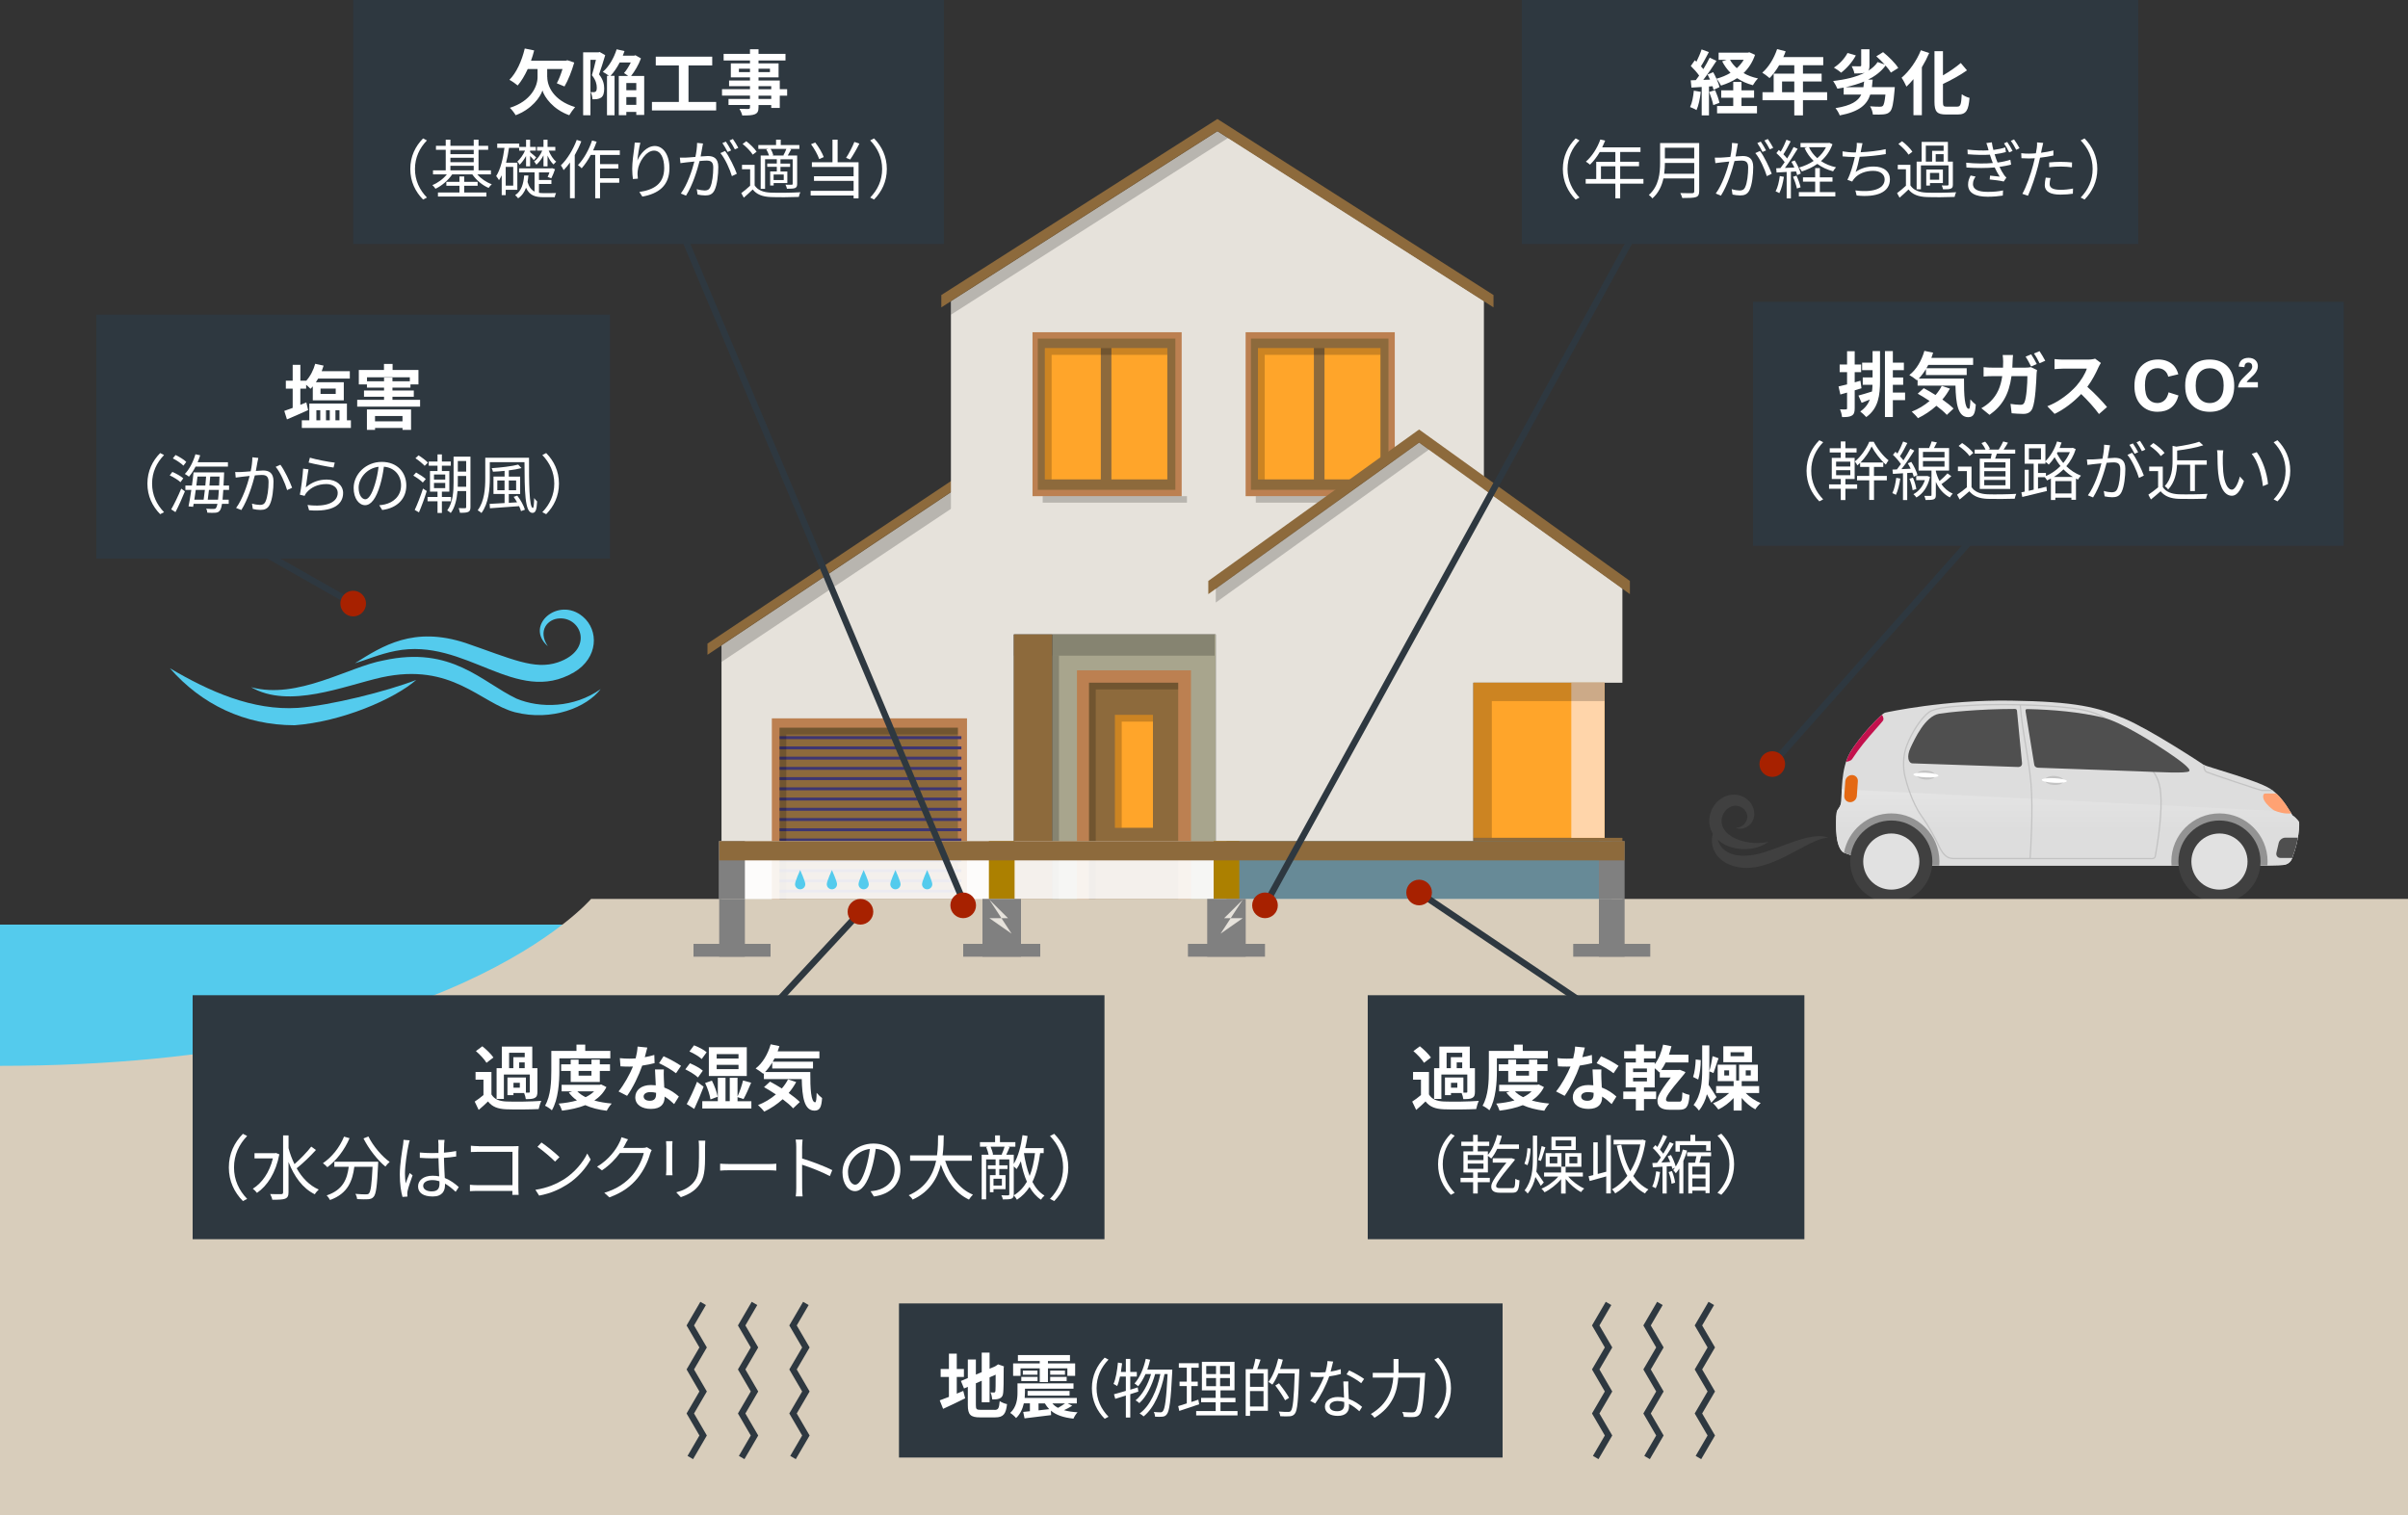 <?xml version="1.0" encoding="UTF-8"?><svg id="_レイヤー_2" xmlns="http://www.w3.org/2000/svg" xmlns:xlink="http://www.w3.org/1999/xlink" viewBox="0 0 880 553.81"><rect x="0" y="0" width="880" height="553.81" fill="#333333" stroke="none"/><defs><linearGradient id="linear-gradient" x1="-4902.62" y1="289.31" x2="-4902.62" y2="303.4" gradientTransform="translate(-4147.01) rotate(-180) scale(1 -1)" gradientUnits="userSpaceOnUse"><stop offset="0" stop-color="#e4e4e4"/><stop offset="1" stop-color="#ddd"/></linearGradient></defs><g id="contents"><g><g><path d="m837.83,313.08s-.39,2.74-3.44,3.05c-3.05.31-20.25.23-27.13.23-6.88,0-110.71,0-114.93,0-2.58,0-17.98-4.14-18.92-5s-1.8-2.5-2.19-5.55c-.39-3.05-.27-7.52,0-8.93s1.45-1.64,1.68-4.05-.25-11.9,3.24-17.83c3.5-5.92,11.47-14.25,12.76-14.54s22.11-4.75,45.91-4.4c23.81.35,31.84,2.4,41.57,6.57,9.73,4.16,27.91,16.18,28.97,16.89s19.23,5.56,24.22,8.7c4.98,3.14,7.94,9.71,8.25,9.83s2.19,1.76,2.37,2.52-.04,6.61-2.37,12.51Z" fill="#ddd"/><g><path d="m747.28,285.08c-.04.91,1.47,1.72,3.38,1.81,1.91.09,3.49-.57,3.53-1.48.04-.91-1.47-1.72-3.38-1.81-1.91-.09-3.49.57-3.53,1.48Z" fill="#c3c3c3"/><path d="m746.14,285.03c-.02.46,2.01.94,4.55,1.06,2.53.12,4.61-.16,4.63-.62.02-.46-2.01-.94-4.55-1.06-2.53-.12-4.61.16-4.63.62Z" fill="#fff"/></g><g><path d="m700.37,283.1c-.04.91,1.47,1.72,3.38,1.81,1.91.09,3.49-.57,3.53-1.48.04-.91-1.47-1.72-3.38-1.81-1.91-.09-3.49.57-3.53,1.48Z" fill="#c3c3c3"/><path d="m699.23,283.05c-.02.46,2.01.94,4.55,1.06,2.53.12,4.61-.16,4.63-.62.02-.46-2.01-.94-4.55-1.06-2.53-.12-4.61.16-4.63.62Z" fill="#fff"/></g><path d="m837.83,298.05c.31.12,2.19,1.76,2.37,2.52s-.04,6.61-2.37,12.51c0,0-.39,2.74-3.44,3.05-3.05.31-20.25.23-27.13.23-6.88,0-110.71,0-114.93,0-2.58,0-17.98-4.14-18.92-5s-1.8-2.5-2.19-5.55c-.39-3.05-.27-7.52,0-8.93s1.45-1.64,1.68-4.05c.08-.8.08-2.39.17-4.36l163.89,8.19c.48.81.78,1.35.86,1.38Z" fill="url(#linear-gradient)"/><g><path d="m830.83,289.12h-4.26c-.48,0-19.4-6.31-20.24-6.75-.7-.37-1.29-1.31-1.05-2.9.03.02.06.04.08.05.06.04.19.1.37.17-.12,1.08.16,1.92.81,2.26.75.39,19.29,6.59,20.02,6.7h3.63c.21.15.42.31.62.47Z" fill="#c3c3c3"/><path d="m696.61,272.4c-1.34,3.61-1.56,7.88-.59,11.73.52,2.09,2.49,9.27,5.9,14.07,3.12,4.4,5.1,8.26,6.62,11.46,1.46,3.05,3.06,4.35,5.37,4.35h71.69c.09,0,.2,0,.31.01.13,0,.28.02.44.02.63,0,1.37-.16,1.55-1.16,1.9-10.37,2.56-19.61,1.76-24.7-.79-5.03-3.48-7.4-3.6-7.49l-.31.36s2.68,2.36,3.44,7.21c.79,5.05.13,14.22-1.76,24.55-.14.79-.72.81-1.5.76-.12,0-.24-.02-.34-.02h-43.45c.15-2.15,1.16-17.79.3-27.36-.45-4.94-1.2-9.46-1.93-13.83-.81-4.85-1.58-9.45-1.95-14.53,8.53.21,17.66.8,22.91,1.93,8.74,1.88,9.43,5.02,9.43,5.05l.46-.08c-.02-.14-.68-3.46-9.8-5.43-9.41-2.03-31.15-2.32-39.86-1.8-.58.03-1.23.07-1.92.1-5.19.27-12.3.64-14.89,2.44-3.12,2.18-6.67,8-8.29,12.37Zm.44.16c1.79-4.82,5.44-10.27,8.12-12.14,2.48-1.73,9.8-2.1,14.65-2.36.69-.04,1.34-.07,1.92-.1,3.72-.22,9.84-.29,16.35-.15.38,5.12,1.14,9.74,1.96,14.62.73,4.36,1.48,8.87,1.93,13.79.87,9.58-.16,25.3-.3,27.32h-27.77c-1.48,0-3.23-.49-4.95-4.09-1.54-3.22-3.53-7.1-6.67-11.53-3.36-4.74-5.31-11.85-5.83-13.92-.94-3.76-.73-7.93.58-11.45Z" fill="#c3c3c3"/></g><g><path d="m807.27,316.36c-1.34,0-6.4,0-13.68,0-.04-.49-.08-.98-.08-1.49,0-9.72,7.88-17.59,17.59-17.59,9.71,0,17.59,7.87,17.59,17.59,0,.49-.03.96-.07,1.44-6.53.09-16.5.05-21.35.05Z" fill="#939393"/><path d="m673.89,311.61c1.53-8.16,8.68-14.33,17.28-14.33,9.71,0,17.59,7.87,17.59,17.59,0,.5-.03.99-.08,1.49-9.12,0-15.37,0-16.34,0-2.38,0-15.68-3.53-18.45-4.75Z" fill="#939393"/></g><circle cx="811.1" cy="314.88" r="15.01" fill="#404040"/><circle cx="811.1" cy="314.88" r="10.26" fill="#e1e1e1"/><circle cx="691.17" cy="314.88" r="15.01" fill="#404040"/><circle cx="691.17" cy="314.88" r="10.26" fill="#e1e1e1"/><g><path d="m698.2,273.28c1.56-3.28,5.32-11.57,10.48-12.43,2.9-.48,14.2-1.74,27.64-1.75.51,0,.72.26.78.65.06.39,1.72,17.63,1.84,19.12.12,1.49-1.33,1.45-1.33,1.45h0c-19.32-.69-37.84-1.33-38.62-1.33-1.56,0-2.35-2.42-.78-5.71Z" fill="#4f4f4f"/><path d="m743.43,279.58c-.12-.59-2.81-17.2-3.01-18.53-.2-1.32-.5-1.91.54-1.9,9.18.2,18.99,1.04,27.61,3.11,6.66,1.6,19,9.54,23.06,12.27,4.07,2.74,9.46,6.49,8.37,7.35s-10.63.31-19,0c-3.65-.14-19.43-.71-36.2-1.3-.67-.02-1.25-.42-1.37-1Z" fill="#4f4f4f"/></g><path d="m676.15,275c2.92-4.94,8.94-11.54,11.61-13.77.42.67.8,1.58.33,2.21-.82,1.11-4.1,4.57-7.21,8.44-3.11,3.87-3.87,5.63-4.46,5.98-.32.19-1.09.53-1.78.55.4-1.21.88-2.37,1.5-3.42Z" fill="#c3114d"/><path d="m673.99,290.88c-.09,1.27.87,2.3,2.14,2.3h0c1.27,0,2.37-1.03,2.45-2.3l.37-5.32c.09-1.27-.87-2.3-2.14-2.3h0c-1.27,0-2.37,1.03-2.46,2.3l-.37,5.32Z" fill="#e46914"/><path d="m827.48,290.07c.2-.12,2.81-.08,4.43-.04,2.73,2.56,4.6,5.83,5.45,7.27-2.92.22-5.19-.66-6.06-1.02-1-.41-2.99-2.23-3.81-3.69-.82-1.47-.29-2.35,0-2.52Z" fill="#ffa273"/><path d="m831.92,311.61l.82-3.52c.25-1.07,1.33-1.94,2.4-1.94h4.61c-.36,2.07-.96,4.49-1.92,6.93,0,0-.03.19-.12.48h-4.3c-1.07,0-1.74-.87-1.49-1.94Z" fill="#4f4f4f"/></g><g><g><polygon points="263.67 235.7 370.52 164.39 370.52 333.86 263.67 333.86 263.67 235.7" fill="#e6e2db"/><polygon points="258.55 235.22 258.55 239.31 370.52 164.57 370.52 160.48 258.55 235.22" fill="#8d6a3c"/><polygon points="263.67 235.7 263.67 241.92 370.52 170.61 370.52 164.39 263.67 235.7" opacity=".2"/><polygon points="542.29 109.94 444.9 47.83 347.51 109.94 347.51 231.87 542.29 231.87 542.29 109.94" fill="#e6e2db"/><polygon points="444.9 43.48 344 107.83 344 112.34 444.9 47.99 545.8 112.34 545.8 107.83 444.9 43.48" fill="#8d6a3c"/><rect x="384.5" y="231.87" width="59.8" height="100.07" fill="#a8a58d"/><rect x="393.57" y="245" width="41.67" height="86.94" fill="#bc8051"/><rect x="397.98" y="249.51" width="32.59" height="82.44" fill="#8d6a3c"/><rect x="407.47" y="261.28" width="13.87" height="41.25" fill="#ffa52a"/><rect x="417.6" y="309.14" width="3.74" height="2.13" fill="#bc8051"/><g><rect x="377.33" y="121.42" width="54.51" height="59.92" fill="#bc8051"/><rect x="379.26" y="123.75" width="50.28" height="55.27" fill="#8d6a3c"/><rect x="381.85" y="127.23" width="20.44" height="47.98" fill="#ffa52a"/><rect x="406.16" y="127.23" width="20.44" height="47.98" fill="#ffa52a"/><polygon points="426.6 127.23 384.31 127.23 381.85 127.23 381.85 129.69 381.85 175.21 384.31 175.21 384.31 129.69 426.6 129.69 426.6 127.23" opacity=".2"/><rect x="381.05" y="181.34" width="52.72" height="2.37" opacity=".2"/></g><g><rect x="455.21" y="121.42" width="54.51" height="59.92" fill="#bc8051"/><rect x="457.14" y="123.75" width="50.28" height="55.27" fill="#8d6a3c"/><rect x="459.72" y="127.23" width="20.44" height="47.98" fill="#ffa52a"/><rect x="484.04" y="127.23" width="20.44" height="47.98" fill="#ffa52a"/><polygon points="504.48 127.23 462.19 127.23 459.72 127.23 459.72 129.69 459.72 175.21 462.19 175.21 462.19 129.69 504.48 129.69 504.48 127.23" opacity=".2"/><rect x="458.93" y="181.34" width="52.72" height="2.37" opacity=".2"/></g><polygon points="448.88 50.37 444.9 47.83 347.51 109.94 347.51 115.02 448.88 50.37" opacity=".2"/><polygon points="538.45 310.85 538.45 249.51 592.9 249.51 592.9 215 518.6 161.62 444.3 215 444.3 349.2 592.9 349.2 592.9 310.85 538.45 310.85" fill="#e6e2db"/><g><polygon points="518.6 156.97 441.57 212.32 441.57 217.14 518.6 161.79 595.64 217.14 595.64 212.32 518.6 156.97" fill="#8d6a3c"/><rect x="538.45" y="306.21" width="54.45" height="4.64" fill="#8d6a3c"/></g><rect x="538.45" y="249.51" width="47.93" height="56.7" fill="#ffa52a"/><rect x="574.23" y="249.51" width="12.15" height="56.7" fill="#ffd5aa"/><polygon points="586.38 249.51 540.92 249.51 538.45 249.51 538.45 251.97 538.45 306.21 545.18 306.21 545.18 256.23 586.38 256.23 586.38 249.51" opacity=".2"/><polygon points="522.28 164.26 518.58 161.62 444.3 215 444.3 220.22 522.28 164.26" opacity=".2"/><g><rect x="282.07" y="262.54" width="71.32" height="71.32" fill="#bc8051"/><rect x="284.88" y="265.96" width="65.18" height="67.9" fill="#8d6a3c"/><line x1="284.88" y1="269.6" x2="351.34" y2="269.6" fill="none" stroke="#3e3672" stroke-miterlimit="10" stroke-width="1.07"/><line x1="284.88" y1="273.34" x2="351.34" y2="273.34" fill="none" stroke="#3e3672" stroke-miterlimit="10" stroke-width="1.07"/><line x1="284.88" y1="277.08" x2="351.34" y2="277.08" fill="none" stroke="#3e3672" stroke-miterlimit="10" stroke-width="1.07"/><line x1="284.88" y1="280.82" x2="351.34" y2="280.82" fill="none" stroke="#3e3672" stroke-miterlimit="10" stroke-width="1.07"/><line x1="284.88" y1="284.56" x2="351.34" y2="284.56" fill="none" stroke="#3e3672" stroke-miterlimit="10" stroke-width="1.07"/><line x1="284.88" y1="288.29" x2="351.34" y2="288.29" fill="none" stroke="#3e3672" stroke-miterlimit="10" stroke-width="1.07"/><line x1="284.88" y1="292.03" x2="351.34" y2="292.03" fill="none" stroke="#3e3672" stroke-miterlimit="10" stroke-width="1.07"/><line x1="284.88" y1="295.77" x2="351.34" y2="295.77" fill="none" stroke="#3e3672" stroke-miterlimit="10" stroke-width="1.07"/><line x1="284.88" y1="299.51" x2="351.34" y2="299.51" fill="none" stroke="#3e3672" stroke-miterlimit="10" stroke-width="1.07"/><line x1="284.88" y1="303.25" x2="351.34" y2="303.25" fill="none" stroke="#3e3672" stroke-miterlimit="10" stroke-width="1.07"/><line x1="284.88" y1="306.99" x2="351.34" y2="306.99" fill="none" stroke="#3e3672" stroke-miterlimit="10" stroke-width="1.07"/><line x1="284.88" y1="310.72" x2="351.34" y2="310.72" fill="none" stroke="#3e3672" stroke-miterlimit="10" stroke-width="1.07"/><line x1="284.88" y1="314.46" x2="351.34" y2="314.46" fill="none" stroke="#3e3672" stroke-miterlimit="10" stroke-width="1.07"/><line x1="284.88" y1="318.2" x2="351.34" y2="318.2" fill="none" stroke="#3e3672" stroke-miterlimit="10" stroke-width="1.07"/><line x1="284.88" y1="321.94" x2="351.34" y2="321.94" fill="none" stroke="#3e3672" stroke-miterlimit="10" stroke-width="1.07"/><line x1="284.88" y1="325.68" x2="351.34" y2="325.68" fill="none" stroke="#3e3672" stroke-miterlimit="10" stroke-width="1.07"/><line x1="284.88" y1="329.42" x2="351.34" y2="329.42" fill="none" stroke="#3e3672" stroke-miterlimit="10" stroke-width="1.07"/></g><polygon points="350.06 265.96 287.34 265.96 284.88 265.96 284.88 268.42 284.88 333.86 287.34 333.86 287.34 268.42 350.06 268.42 350.06 265.96" opacity=".2"/><polygon points="421.34 261.28 409.93 261.28 407.47 261.28 407.47 263.74 407.47 302.53 409.93 302.53 409.93 263.74 421.34 263.74 421.34 261.28" opacity=".2"/><polygon points="430.57 249.51 400.44 249.51 397.98 249.51 397.98 251.97 397.98 331.94 400.44 331.94 400.44 251.97 430.57 251.97 430.57 249.51" opacity=".2"/><rect x="370.52" y="231.87" width="73.35" height="7.76" opacity=".2"/><rect x="339.59" y="284.54" width="92.31" height="2.49" transform="translate(671.53 -99.96) rotate(90)" opacity=".2"/><rect x="370.52" y="231.87" width="13.98" height="104.29" fill="#8d6a3c"/></g><g><path d="m91.75,251.15c17.01,4.66,35.83-7.53,48.43-9.79,24.88-5.45,35.76,7.86,48.6,13.98,8.61,3.59,20.97,3.43,30.73-3.48-5.1,6.63-17.8,11.87-31.34,8.44-12.64-3.35-23.01-18.36-48.77-12.72-13.75,3.1-33.73,11.62-47.65,3.57Z" fill="#54cbed"/><path d="m62.09,244.23c14.32,8.43,30.15,15.57,46.81,14.48,11.83-.88,32.35-6.01,43.22-10.21-8.2,7.1-27.29,15.27-44.45,16.56-18.36-.03-34.03-7.62-45.58-20.83Z" fill="#54cbed"/><path d="m129.7,242.41c10.18-6.41,21.43-13.63,40.41-7.43,16.84,5.8,25.2,9.97,33.74,7.1,13.13-4.46,8.79-16.37.73-16.07-4.49.12-8.18,4.53-4.38,10.16-8.7-7.57,3.91-18.35,12.8-10.81,5.95,5.01,5.64,15.06-3.17,20.32-21.31,12.54-39.61-12.89-65.26-7.79-5.69,1.09-11.15,3.44-14.87,4.52Z" fill="#54cbed"/></g><rect y="337.92" width="281.6" height="68.05" fill="#54cbed"/><path d="m880,553.81H0v-164.27c164.27,0,216.01-61.01,216.01-61.01h663.99v225.28Z" fill="#d8cdbb"/><rect x="262.83" y="307.41" width="185.39" height="21.12" fill="#fff" opacity=".9"/><rect x="448.21" y="307.41" width="140.8" height="21.12" fill="#598190" opacity=".9"/><rect x="262.83" y="307.41" width="9.39" height="21.12" fill="gray"/><rect x="262.83" y="328.53" width="9.39" height="21.12" fill="gray"/><rect x="253.44" y="344.96" width="28.16" height="4.69" fill="gray"/><rect x="361.39" y="307.41" width="9.39" height="21.12" fill="#ac8000"/><rect x="359.04" y="328.53" width="14.08" height="21.12" fill="gray"/><rect x="352" y="344.96" width="28.16" height="4.69" fill="gray"/><rect x="443.52" y="307.41" width="9.39" height="21.12" fill="#ac8000"/><rect x="441.17" y="328.53" width="14.08" height="21.12" fill="gray"/><rect x="434.13" y="344.96" width="28.16" height="4.69" fill="gray"/><rect x="584.32" y="307.41" width="9.39" height="21.12" fill="gray"/><rect x="584.32" y="328.53" width="9.39" height="21.12" fill="gray"/><rect x="574.93" y="344.96" width="28.16" height="4.69" fill="gray"/><rect x="262.83" y="307.41" width="330.88" height="7.04" fill="#8d6a3c"/></g><rect x="35.2" y="114.99" width="187.73" height="89.17" fill="#2e3840"/><g><path d="m112.62,149.87c-2.61,1.19-5.42,2.43-7.75,3.41l-.98-3.1c.85-.28,1.91-.67,3.07-1.11v-7.02h-2.5v-2.92h2.5v-5.78h2.81v5.78h2.12v.05c1.5-1.65,2.66-3.9,3.3-6.22l3.07.67c-.21.7-.44,1.37-.7,2.04h10.28v2.69h-11.57c-.26.46-.54.9-.83,1.34h10.2v6.61h-11.33v-5.11c-.26.34-.54.62-.83.9-.36-.39-1.01-.98-1.6-1.47v1.42h-2.12v5.91c.72-.31,1.47-.59,2.19-.9l.65,2.81Zm15.62,3.74v2.79h-17.94v-2.79h2.74v-6.12h13.74v6.12h1.47Zm-12.62,0h1.42v-3.67h-1.42v3.67Zm1.52-9.63h5.55v-1.96h-5.55v1.96Zm1.99,5.96v3.67h1.39v-3.67h-1.39Zm3.46,0v3.67h1.47v-3.67h-1.47Z" fill="#fff"/><path d="m153.52,146.13v2.48h-22.98v-2.48h9.81v-1.14h-7.33v-2.27h7.33v-1.06h-6.25v-1.16h-2.97v-5.29h9.19v-2.19h3.15v2.19h9.45v5.29h-2.92v1.16h-6.58v1.06h7.8v2.27h-7.8v1.14h10.09Zm-19.44,3.51h16.14v7.46h-3.12v-.7h-10.04v.72h-2.97v-7.49Zm6.27-10.3v-1.34h3.07v1.34h6.35v-1.45h-15.65v1.45h6.22Zm-3.3,12.7v1.96h10.04v-1.96h-10.04Z" fill="#fff"/><path d="m58.54,165.58l1.41.73c-2.7,2.79-4.37,6.27-4.37,10.44s1.67,7.65,4.37,10.44l-1.41.73c-2.82-2.86-4.67-6.59-4.67-11.17s1.85-8.31,4.67-11.17Z" fill="#fff"/><path d="m65.95,176.23c-.8-.8-2.51-1.83-3.92-2.49l.96-1.27c1.41.61,3.14,1.57,3.99,2.35l-1.03,1.41Zm-3.38,9.93c1.06-1.83,2.56-4.9,3.66-7.58l1.34.99c-.99,2.49-2.3,5.4-3.45,7.6l-1.55-1.01Zm4.46-15.98c-.8-.82-2.49-1.95-3.87-2.65l.99-1.24c1.38.66,3.1,1.69,3.92,2.53l-1.03,1.36Zm4.44.35c-.73,1.43-1.55,2.7-2.42,3.68-.33-.28-1.08-.77-1.5-.99,1.69-1.74,3.07-4.46,3.87-7.2l1.74.38c-.28.87-.59,1.71-.94,2.53h11.08v1.6h-11.83Zm10.14,8.52c-.09,1.43-.19,2.6-.28,3.57h2.25v1.53h-2.46c-.19,1.31-.45,2.04-.77,2.42-.42.59-.89.75-1.6.82-.68.07-1.83.05-2.98-.02-.02-.45-.17-1.08-.45-1.45,1.22.09,2.28.09,2.72.09.42,0,.68-.05.89-.33.19-.23.38-.7.54-1.53h-8.71l-.19,1.08-1.67-.16c.33-1.57.68-3.75,1.01-6.01h-2.16v-1.6h2.39c.23-1.69.45-3.36.59-4.81h11.17s-.02.61-.02.8c-.07,1.5-.14,2.82-.19,4.01h2.02v1.6h-2.11Zm-10.07,0c-.16,1.24-.35,2.46-.52,3.57h3.4c.14-1.03.3-2.28.45-3.57h-3.33Zm.63-4.88c-.12,1.06-.26,2.16-.42,3.29h3.29c.12-1.13.21-2.25.28-3.29h-3.14Zm7.51,8.45c.12-.94.21-2.11.3-3.57h-3.61c-.14,1.31-.3,2.53-.45,3.57h3.75Zm.4-5.16c.05-.99.09-2.06.14-3.29h-3.4c-.07,1.03-.19,2.16-.28,3.29h3.54Z" fill="#fff"/><path d="m94.11,168.75c-.14.68-.35,2.06-.61,3.36,1.1-.09,2.09-.16,2.65-.16,2.09,0,3.8.8,3.8,3.97,0,2.79-.38,6.52-1.36,8.47-.75,1.57-1.9,1.97-3.43,1.97-.89,0-2.02-.16-2.77-.35l-.3-1.95c.99.3,2.23.47,2.89.47.87,0,1.57-.19,2.04-1.2.75-1.6,1.13-4.65,1.13-7.18,0-2.16-1.01-2.56-2.49-2.56-.56,0-1.5.07-2.53.16-.87,3.38-2.46,8.68-4.93,12.65l-1.92-.75c2.39-3.22,4.15-8.57,4.95-11.71-1.24.12-2.37.26-2.98.33-.54.07-1.5.19-2.11.28l-.19-2.04c.73.05,1.34.02,2.09,0,.77-.02,2.16-.14,3.57-.26.38-1.69.61-3.52.61-5.12l2.18.23c-.09.42-.19.94-.28,1.38Zm12.65,9.5l-1.83.87c-.68-2.42-2.51-6.55-4.18-8.5l1.71-.77c1.46,1.9,3.5,6.22,4.29,8.4Z" fill="#fff"/><path d="m111.76,178.13c2.25-1.97,4.83-2.86,7.65-2.86,3.59,0,5.98,2.16,5.98,4.9,0,4.2-3.71,7.04-12.44,6.31l-.56-1.92c7.42.92,11.03-1.22,11.03-4.44,0-1.88-1.74-3.21-4.13-3.21-3.1,0-5.63,1.17-7.27,3.14-.35.4-.56.8-.7,1.17l-1.74-.42c.47-2.14,1.06-7.06,1.2-9.53l1.97.26c-.33,1.6-.73,5.09-.99,6.59Zm10.58-9.06l-.45,1.81c-2.23-.31-7.32-1.34-9.11-1.83l.47-1.78c2.02.63,7.02,1.62,9.08,1.81Z" fill="#fff"/><path d="m139.69,186.4l-1.1-1.74c.75-.07,1.48-.19,2.02-.31,3-.68,5.96-2.91,5.96-6.97,0-3.54-2.28-6.48-6.27-6.81-.3,2.18-.75,4.58-1.41,6.76-1.43,4.83-3.29,7.3-5.47,7.3s-4.18-2.39-4.18-6.27c0-5.09,4.53-9.55,10.25-9.55s8.99,3.87,8.99,8.64-3.24,8.21-8.8,8.94Zm-6.2-3.92c1.1,0,2.35-1.57,3.54-5.54.59-1.95,1.06-4.18,1.31-6.34-4.51.56-7.28,4.41-7.28,7.6,0,2.96,1.36,4.27,2.42,4.27Z" fill="#fff"/><path d="m154.52,176.35c-.73-.73-2.25-1.83-3.47-2.53l1.01-1.13c1.22.66,2.77,1.67,3.54,2.39l-1.08,1.27Zm-2.96,10.02c.89-1.88,2.16-5.09,3.03-7.81l1.36.89c-.77,2.56-1.88,5.56-2.84,7.81l-1.55-.89Zm3.64-16.12c-.73-.77-2.16-1.99-3.38-2.77l1.13-1.06c1.2.73,2.67,1.85,3.43,2.65l-1.17,1.17Zm6.29,12.95v4.27h-1.6v-4.27h-3.64v-1.57h3.64v-1.95h-2.75v-7.53h2.75v-1.95h-3.21v-1.53h3.21v-2.6h1.6v2.6h3.26v1.53h-3.26v1.95h2.72v7.53h-2.72v1.95h3.33v1.57h-3.33Zm-2.89-7.93h4.11v-1.85h-4.11v1.85Zm0,3.12h4.11v-1.9h-4.11v1.9Zm13.33,6.92c0,.94-.19,1.48-.77,1.76-.61.31-1.57.35-3.07.33-.07-.45-.28-1.22-.47-1.69,1.06.05,2.04.02,2.32.02.31,0,.42-.09.42-.45v-5.8h-3.17c-.24,2.82-.84,5.84-2.46,8-.26-.28-.92-.75-1.29-.94,2.11-2.86,2.32-7.02,2.32-10.3v-9.34h6.17v18.4Zm-1.57-7.42v-3.94h-3.05v2.3c0,.52,0,1.08-.02,1.64h3.07Zm-3.05-9.39v3.87h3.05v-3.87h-3.05Z" fill="#fff"/><path d="m193.33,167.32c-.02,8.71.02,18.33,1.41,18.33.31,0,.42-1.6.47-3.64.3.47.75.96,1.08,1.24-.16,3.03-.52,4.2-1.71,4.2-2.86,0-2.84-8.31-2.91-18.54h-12.67v5.91c0,3.8-.4,9.13-3.05,12.67-.28-.31-.99-.77-1.38-.99,2.51-3.33,2.77-8.1,2.77-11.69v-7.51h16Zm-4.29,13.82c1.22,1.55,2.39,3.71,2.79,5.14l-1.43.52c-.14-.52-.38-1.15-.7-1.81-3.9.28-7.88.56-10.65.77l-.12-1.6c1.46-.07,3.36-.19,5.47-.31v-3.31h-4.06v-6.36h4.06v-2.09c-1.43.14-2.89.26-4.25.31-.07-.35-.28-.94-.47-1.29,3.4-.23,7.46-.7,9.69-1.31l1.22,1.27c-1.29.35-2.91.63-4.65.84v2.28h4.15v6.36h-4.15v3.22l3.03-.19c-.4-.7-.82-1.38-1.27-1.99l1.34-.45Zm-4.65-1.97v-3.57h-2.65v3.57h2.65Zm1.55-3.57v3.57h2.68v-3.57h-2.68Z" fill="#fff"/><path d="m199.6,187.92l-1.41-.73c2.7-2.79,4.37-6.27,4.37-10.44s-1.67-7.65-4.37-10.44l1.41-.73c2.82,2.86,4.67,6.59,4.67,11.17s-1.85,8.31-4.67,11.17Z" fill="#fff"/></g><rect x="70.4" y="363.73" width="333.23" height="89.17" fill="#2e3840"/><g><path d="m179.62,400.01c1.01,1.73,2.81,2.45,5.45,2.56,3.1.13,9.19.05,12.75-.23-.36.72-.8,2.14-.96,3-3.2.15-8.67.21-11.83.08-3.07-.13-5.14-.88-6.69-2.87-1.03,1.01-2.09,1.99-3.41,3.1l-1.45-3.05c1.01-.65,2.17-1.5,3.2-2.38v-5.63h-2.89v-2.81h5.81v8.24Zm-1.83-11.57c-.72-1.26-2.43-3.05-3.87-4.29l2.35-1.76c1.45,1.16,3.23,2.87,4.05,4.1l-2.53,1.94Zm6.35,13.19h-2.66v-11.23h1.91v-7.9h11.13v7.9h1.88v8.62c0,1.19-.21,1.86-1.01,2.27-.77.39-1.81.41-3.23.41-.08-.67-.34-1.57-.62-2.22h-3.9v.77h-2.19v-6.45h6.74v5.53h1.06c.28,0,.36-.08.36-.34v-6.27h-9.47v8.91Zm1.91-11.23h1.55v-4.03h4.16v-1.6h-5.71v5.63Zm3.92,5.34h-2.32v1.78h2.32v-1.78Zm1.78-7.46h-2.01v2.12h2.01v-2.12Z" fill="#fff"/><path d="m204.42,391.31c0,4.18-.39,10.51-2.74,14.48-.52-.52-1.81-1.37-2.5-1.68,2.14-3.67,2.3-9.04,2.3-12.81v-7.23h9.19v-2.3h3.2v2.3h9.17v2.74h-18.62v4.49Zm17.2,5.99c-1.03,2.07-2.56,3.67-4.42,4.91,1.88.54,4.03.9,6.35,1.11-.62.65-1.42,1.83-1.81,2.63-2.97-.36-5.6-1.03-7.85-2.04-2.53,1.01-5.42,1.63-8.49,2.01-.23-.77-.77-1.94-1.24-2.58,2.38-.21,4.65-.57,6.69-1.16-1.14-.8-2.14-1.76-2.97-2.87l1.21-.44h-3.85v-2.4h13.92l.54-.13,1.91.96Zm-13.06-1.86v-4.03h-3.49v-2.43h3.49v-1.7h2.89v1.7h4.7v-1.7h3.05v1.7h3.72v2.43h-3.72v4.03h-10.64Zm2.43,3.43c.78.83,1.81,1.52,3.02,2.12,1.19-.57,2.25-1.29,3.1-2.12h-6.12Zm.46-7.46v1.7h4.7v-1.7h-4.7Z" fill="#fff"/><path d="m235.63,386.38c1.26-.23,2.48-.52,3.49-.83l.1,3c-1.19.31-2.79.65-4.52.9-1.24,3.61-3.43,8.13-5.53,11.05l-3.12-1.6c2.04-2.53,4.13-6.33,5.27-9.11-.46.03-.9.03-1.34.03-1.06,0-2.12-.03-3.23-.1l-.23-2.99c1.11.13,2.48.18,3.43.18.77,0,1.55-.03,2.35-.1.36-1.42.65-2.97.7-4.31l3.56.36c-.21.83-.54,2.14-.93,3.54Zm6.97,7.8c.03.75.1,1.99.15,3.28,2.22.83,4.03,2.12,5.34,3.3l-1.73,2.76c-.9-.83-2.07-1.91-3.49-2.76v.26c0,2.4-1.32,4.26-4.98,4.26-3.2,0-5.73-1.42-5.73-4.26,0-2.53,2.12-4.47,5.71-4.47.62,0,1.19.05,1.78.1-.1-1.91-.23-4.21-.28-5.78h3.23c-.08,1.08-.03,2.17,0,3.3Zm-5.16,8.13c1.78,0,2.32-.98,2.32-2.4v-.52c-.67-.16-1.37-.26-2.09-.26-1.5,0-2.45.67-2.45,1.57,0,.96.8,1.6,2.22,1.6Zm3.41-13.73l1.65-2.56c1.86.8,5.06,2.56,6.38,3.51l-1.83,2.71c-1.5-1.19-4.44-2.87-6.2-3.67Z" fill="#fff"/><path d="m255.07,393.79c-.96-.96-3-2.19-4.62-2.97l1.68-2.22c1.58.65,3.72,1.78,4.72,2.71l-1.78,2.48Zm2.07,3.38c-1.01,2.69-2.25,5.6-3.43,8.11l-2.74-1.76c1.11-1.99,2.61-5.19,3.77-8.16l2.4,1.81Zm-.7-10.12c-.9-.88-2.89-2.07-4.49-2.76l1.68-2.25c1.58.59,3.62,1.63,4.62,2.53l-1.81,2.48Zm18.15,15.41v2.66h-17.94v-2.66h5.68v-8.57h2.81v8.57h1.55v-8.57h2.84v6.84c.77-1.65,1.6-4.05,2.01-5.83l2.97.8c-.9,2.12-1.94,4.49-2.79,5.99l-2.19-.72v1.5h5.06Zm-14.95-.65c-.23-1.65-1.06-4.16-1.96-5.99l2.48-.88c.96,1.86,1.83,4.29,2.12,5.89l-2.63.98Zm13.27-8.55h-13.86v-10.51h13.86v10.51Zm-3.02-8h-7.98v1.6h7.98v-1.6Zm0,3.92h-7.98v1.57h7.98v-1.57Z" fill="#fff"/><path d="m296.12,391.78c-.05,6.2.28,11.08,1.78,11.08.39-.03.49-1.37.54-3.46.59.7,1.37,1.47,1.99,1.91-.23,3.23-.77,4.6-2.76,4.6-3.77,0-4.52-4.93-4.67-11.54h-13.84v-2.14l-.23.21c-.59-.52-2.04-1.5-2.79-1.94,2.56-1.94,4.49-5.27,5.5-8.83l3.2.67c-.21.65-.41,1.29-.65,1.91h15.26v2.56h-16.39c-.21.41-.44.83-.67,1.21h14.72v2.48h-14.9v-2.17c-.8,1.32-1.68,2.48-2.61,3.46h16.52Zm-5.16,3.69c-.77,1.42-1.68,2.76-2.74,3.98,1.63,1.14,3.07,2.3,4.08,3.3l-2.45,2.32c-.9-1.01-2.27-2.17-3.82-3.33-2.04,1.86-4.36,3.38-6.74,4.54-.46-.65-1.6-1.83-2.27-2.4,2.4-.93,4.62-2.27,6.53-3.9-1.47-.98-2.97-1.88-4.34-2.66l2.2-2.01c1.34.7,2.84,1.58,4.31,2.5.9-1.03,1.65-2.14,2.27-3.33l2.97.98Z" fill="#fff"/><path d="m88.77,414.38l1.55.8c-2.97,3.07-4.8,6.89-4.8,11.49s1.83,8.42,4.8,11.49l-1.55.8c-3.1-3.15-5.14-7.25-5.14-12.29s2.04-9.14,5.14-12.29Z" fill="#fff"/><path d="m102.09,421.87c-1.29,6.76-4.41,11.54-8.18,14.1-.31-.46-1.08-1.21-1.52-1.52,3.36-2.09,6.09-5.94,7.33-11.08h-6.71v-1.91h7.54l.28-.08,1.26.49Zm13.37-1.58c-2.04,2.25-4.83,4.96-7.05,6.69,1.99,3.49,4.67,6.3,8.08,7.77-.46.39-1.14,1.16-1.45,1.73-4.47-2.19-7.56-6.53-9.6-11.82v11.08c0,1.37-.36,1.99-1.21,2.35-.85.34-2.35.39-4.72.39-.08-.57-.46-1.52-.78-2.09,1.86.08,3.51.05,4.03.05.52-.03.7-.18.7-.7v-20.78h1.99v4.67c.54,2.04,1.27,4,2.17,5.83,2.07-1.81,4.6-4.39,6.12-6.4l1.73,1.24Z" fill="#fff"/><path d="m127.75,415.98c-1.86,4.34-4.85,8.18-8.11,10.61-.33-.41-1.16-1.14-1.63-1.47,3.25-2.19,6.12-5.76,7.72-9.71l2.01.57Zm10.48,8.6s-.03.67-.05.93c-.36,7.93-.75,10.9-1.63,11.88-.54.65-1.08.8-1.99.9-.85.08-2.45.03-4.05-.05-.05-.57-.28-1.34-.65-1.91,1.68.15,3.28.18,3.87.18.54,0,.85-.05,1.08-.34.67-.65,1.03-3.23,1.34-9.73h-6.66c-.67,5.09-2.32,9.76-8.88,12.13-.26-.49-.8-1.27-1.24-1.68,6.07-2.01,7.49-6.09,8.08-10.46h-5.27v-1.86h16.03Zm-3.59-9.22c1.68,3.46,4.98,7.33,7.77,9.29-.49.41-1.21,1.16-1.57,1.7-2.84-2.3-6.09-6.45-8-10.28l1.81-.72Z" fill="#fff"/><path d="m149.28,418.51c-.52,2.4-1.29,7.51-1.29,10.4,0,1.24.08,2.32.26,3.59.41-1.16,1.03-2.74,1.47-3.79l1.06.83c-.62,1.81-1.58,4.44-1.83,5.71-.08.36-.13.85-.1,1.16,0,.26.03.62.05.9l-1.81.13c-.52-1.83-.98-4.67-.98-8.16,0-3.8.85-8.73,1.19-10.87.08-.59.16-1.29.16-1.83l2.27.18c-.16.44-.36,1.29-.44,1.76Zm13.04-.36c-.03.7-.05,1.91-.08,3.12,1.57-.13,3.1-.34,4.47-.59v1.99c-1.42.23-2.92.39-4.47.49.03,2.61.21,5.19.31,7.36,2.09.83,3.77,2.12,5.11,3.33l-1.14,1.73c-1.29-1.21-2.58-2.25-3.9-2.99v.54c0,2.12-.98,4.16-4.47,4.16s-5.37-1.37-5.37-3.69c0-2.17,1.94-3.9,5.32-3.9.85,0,1.65.08,2.4.23-.08-1.99-.23-4.52-.26-6.64-.83.03-1.65.05-2.48.05-1.47,0-2.81-.08-4.34-.18v-1.94c1.47.13,2.84.21,4.39.21.8,0,1.63-.03,2.43-.05v-3.2c0-.44-.05-1.14-.1-1.58h2.32c-.08.52-.13,1.03-.16,1.55Zm-4.52,17.27c2.17,0,2.81-1.11,2.81-2.81,0-.26,0-.57-.03-.9-.83-.26-1.7-.41-2.63-.41-1.94,0-3.3.83-3.3,2.09s1.29,2.04,3.15,2.04Z" fill="#fff"/><path d="m174.88,418.92h12.73c.62,0,1.39-.03,1.91-.05-.03.59-.08,1.39-.08,2.01v13.32c0,.93.08,2.09.1,2.5h-2.32c.03-.28.03-.83.05-1.45h-12.62c-1.06,0-2.22.05-2.92.1v-2.35c.67.08,1.78.15,2.87.15h12.68v-12.19h-12.37c-.96,0-2.25.05-2.84.08v-2.3c.85.1,1.99.15,2.81.15Z" fill="#fff"/><path d="m205.99,431.08c3.98-2.5,7.12-6.33,8.62-9.5l1.24,2.19c-1.76,3.23-4.78,6.74-8.67,9.19-2.58,1.63-5.83,3.2-10.15,4l-1.37-2.12c4.52-.67,7.87-2.25,10.33-3.77Zm-1.52-8.18l-1.63,1.63c-1.29-1.34-4.52-4.1-6.43-5.4l1.47-1.57c1.83,1.21,5.14,3.9,6.58,5.34Z" fill="#fff"/><path d="m228.37,418.46c-.18.36-.39.72-.62,1.08h7c.7,0,1.26-.08,1.68-.26l1.73,1.06c-.21.36-.46.96-.59,1.37-.7,2.61-2.3,6.09-4.59,8.88-2.35,2.87-5.42,5.24-10.28,7.02l-1.86-1.68c4.72-1.39,7.95-3.74,10.3-6.48,2.01-2.38,3.59-5.71,4.13-8.06h-8.73c-1.58,2.17-3.74,4.47-6.56,6.35l-1.78-1.34c4.44-2.66,7-6.4,8.11-8.73.26-.44.65-1.37.8-2.04l2.4.77c-.44.67-.9,1.55-1.14,2.04Z" fill="#fff"/><path d="m245.66,418.95v8.62c0,.65.05,1.5.1,1.96h-2.38c.05-.39.13-1.21.13-1.99v-8.6c0-.46-.05-1.37-.1-1.86h2.35c-.05.49-.1,1.24-.1,1.86Zm12,.18v4.18c0,6.2-.85,8.24-2.71,10.46-1.68,2.01-4.26,3.12-6.14,3.77l-1.68-1.78c2.38-.59,4.57-1.63,6.17-3.43,1.83-2.14,2.14-4.23,2.14-9.11v-4.08c0-.88-.05-1.6-.13-2.25h2.43c-.05.65-.08,1.37-.08,2.25Z" fill="#fff"/><path d="m266.75,425.43h14.15c1.29,0,2.22-.08,2.79-.13v2.53c-.52-.03-1.6-.13-2.76-.13h-14.17c-1.42,0-2.79.05-3.59.13v-2.53c.77.05,2.14.13,3.59.13Z" fill="#fff"/><path d="m290.99,419.18c0-.72-.05-1.88-.21-2.69h2.53c-.08.8-.18,1.91-.18,2.69v4.21c3.41,1.03,8.31,2.89,11.02,4.26l-.88,2.19c-2.81-1.52-7.28-3.25-10.15-4.16.03,3.87.03,7.77.03,8.52,0,.8.05,2.19.16,3.05h-2.5c.13-.83.18-2.09.18-3.05v-15.03Z" fill="#fff"/><path d="m319.36,437.28l-1.21-1.91c.83-.08,1.63-.21,2.22-.34,3.3-.75,6.56-3.2,6.56-7.67,0-3.9-2.5-7.13-6.89-7.49-.34,2.4-.83,5.03-1.55,7.44-1.57,5.32-3.61,8.03-6.02,8.03s-4.59-2.63-4.59-6.89c0-5.6,4.98-10.51,11.28-10.51s9.89,4.26,9.89,9.5-3.56,9.04-9.68,9.84Zm-6.82-4.31c1.21,0,2.58-1.73,3.9-6.09.65-2.14,1.16-4.6,1.45-6.97-4.96.62-8,4.85-8,8.37,0,3.25,1.5,4.7,2.66,4.7Z" fill="#fff"/><path d="m345.41,424.22c1.81,5.68,5.16,10.35,10.15,12.39-.46.44-1.11,1.24-1.45,1.81-4.96-2.35-8.24-6.92-10.28-12.78-1.24,4.96-4.03,9.91-10.3,12.78-.28-.52-.9-1.19-1.45-1.58,6.4-2.79,8.98-7.75,10.04-12.62h-9.53v-1.96h9.84c.39-2.71.36-5.29.39-7.33h2.07c-.03,2.07-.05,4.62-.41,7.33h10.66v1.96h-9.73Z" fill="#fff"/><path d="m380.13,421.43c-.57,4.18-1.42,7.64-2.84,10.53,1.14,2.17,2.58,3.9,4.42,4.98-.41.36-1.01,1.03-1.29,1.52-1.7-1.11-3.07-2.71-4.18-4.65-1.19,1.86-2.69,3.38-4.6,4.67-.21-.39-.77-1.21-1.16-1.6,2.07-1.27,3.61-2.94,4.8-4.98-.96-2.19-1.68-4.72-2.22-7.49-.46,1.06-.98,2.04-1.55,2.87-.18-.23-.65-.65-1.03-.98v10.15c0,.88-.21,1.37-.8,1.63-.65.26-1.6.28-3.2.28-.05-.41-.28-1.11-.54-1.52,1.14.05,2.17.05,2.45.03.33-.03.46-.1.46-.44v-12.7h-3.67v2.17h3.02v1.34h-3.02v2.25h2.3v5.11h-4.41v1.14h-1.32v-6.25h2.09v-2.25h-2.84v-1.34h2.84v-2.17h-3.46v14.61h-1.63v-16.32h2.53c-.15-.83-.52-1.91-.88-2.79l.59-.13h-2.87v-1.68h5.53v-2.45h1.78v2.45h5.63v1.68h-2.74l.65.13c-.41.98-.85,2.01-1.24,2.79h2.74v3.36c1.63-2.63,2.63-6.51,3.2-10.51l1.86.31c-.23,1.52-.54,3.02-.88,4.44h6.76v1.81h-1.29Zm-18.1-2.32c.41.93.75,2.07.9,2.81l-.39.1h3.85l-.34-.08c.36-.77.83-1.96,1.08-2.84h-5.11Zm4.11,11.7h-3.07v2.48h3.07v-2.48Zm8.05-9.37c.46,3.02,1.14,5.86,2.09,8.34.98-2.38,1.57-5.16,1.96-8.34h-4.05Z" fill="#fff"/><path d="m385.26,438.96l-1.55-.8c2.97-3.07,4.8-6.89,4.8-11.49s-1.83-8.42-4.8-11.49l1.55-.8c3.1,3.15,5.14,7.25,5.14,12.29s-2.04,9.14-5.14,12.29Z" fill="#fff"/></g><rect x="499.84" y="363.73" width="159.57" height="89.17" fill="#2e3840"/><g><path d="m522.23,400.01c1.01,1.73,2.81,2.45,5.45,2.56,3.1.13,9.19.05,12.75-.23-.36.72-.8,2.14-.96,3-3.2.15-8.67.21-11.83.08-3.07-.13-5.14-.88-6.69-2.87-1.03,1.01-2.09,1.99-3.41,3.1l-1.45-3.05c1.01-.65,2.17-1.5,3.2-2.38v-5.63h-2.89v-2.81h5.81v8.24Zm-1.83-11.57c-.72-1.26-2.43-3.05-3.87-4.29l2.35-1.76c1.45,1.16,3.23,2.87,4.05,4.1l-2.53,1.94Zm6.35,13.19h-2.66v-11.23h1.91v-7.9h11.13v7.9h1.88v8.62c0,1.19-.21,1.86-1.01,2.27-.77.39-1.81.41-3.23.41-.08-.67-.34-1.57-.62-2.22h-3.9v.77h-2.19v-6.45h6.74v5.53h1.06c.28,0,.36-.08.36-.34v-6.27h-9.47v8.91Zm1.91-11.23h1.55v-4.03h4.16v-1.6h-5.71v5.63Zm3.92,5.34h-2.32v1.78h2.32v-1.78Zm1.78-7.46h-2.01v2.12h2.01v-2.12Z" fill="#fff"/><path d="m547.04,391.31c0,4.18-.39,10.51-2.74,14.48-.52-.52-1.81-1.37-2.5-1.68,2.14-3.67,2.3-9.04,2.3-12.81v-7.23h9.19v-2.3h3.2v2.3h9.17v2.74h-18.62v4.49Zm17.2,5.99c-1.03,2.07-2.56,3.67-4.42,4.91,1.88.54,4.03.9,6.35,1.11-.62.65-1.42,1.83-1.81,2.63-2.97-.36-5.6-1.03-7.85-2.04-2.53,1.01-5.42,1.63-8.49,2.01-.23-.77-.77-1.94-1.24-2.58,2.38-.21,4.65-.57,6.69-1.16-1.14-.8-2.14-1.76-2.97-2.87l1.21-.44h-3.85v-2.4h13.92l.54-.13,1.91.96Zm-13.06-1.86v-4.03h-3.49v-2.43h3.49v-1.7h2.89v1.7h4.7v-1.7h3.05v1.7h3.72v2.43h-3.72v4.03h-10.64Zm2.43,3.43c.78.83,1.81,1.52,3.02,2.12,1.19-.57,2.25-1.29,3.1-2.12h-6.12Zm.46-7.46v1.7h4.7v-1.7h-4.7Z" fill="#fff"/><path d="m578.25,386.38c1.26-.23,2.48-.52,3.49-.83l.1,3c-1.19.31-2.79.65-4.52.9-1.24,3.61-3.43,8.13-5.53,11.05l-3.12-1.6c2.04-2.53,4.13-6.33,5.27-9.11-.46.03-.9.03-1.34.03-1.06,0-2.12-.03-3.23-.1l-.23-2.99c1.11.13,2.48.18,3.43.18.77,0,1.55-.03,2.35-.1.36-1.42.65-2.97.7-4.31l3.56.36c-.21.83-.54,2.14-.93,3.54Zm6.97,7.8c.03.75.1,1.99.15,3.28,2.22.83,4.03,2.12,5.34,3.3l-1.73,2.76c-.9-.83-2.07-1.91-3.49-2.76v.26c0,2.4-1.32,4.26-4.98,4.26-3.2,0-5.73-1.42-5.73-4.26,0-2.53,2.12-4.47,5.71-4.47.62,0,1.19.05,1.78.1-.1-1.91-.23-4.21-.28-5.78h3.23c-.08,1.08-.03,2.17,0,3.3Zm-5.16,8.13c1.78,0,2.32-.98,2.32-2.4v-.52c-.67-.16-1.37-.26-2.09-.26-1.5,0-2.45.67-2.45,1.57,0,.96.8,1.6,2.22,1.6Zm3.41-13.73l1.65-2.56c1.86.8,5.06,2.56,6.38,3.51l-1.83,2.71c-1.5-1.19-4.44-2.87-6.2-3.67Z" fill="#fff"/><path d="m613.77,402.62c.72,0,.98-.36,1.06-3.41.83.46,1.78.77,2.61.96-.28,4.52-1.32,5.42-3.74,5.42h-3.67c-3.02,0-4.31-1.24-4.31-3.2,0-1.29.23-2.63,4.88-8.6h-4.03v-2.07l-.18.21c-.36-.39-1.06-1.01-1.68-1.52v7.02h-3.92v1.5h4.44v2.74h-4.44v4.21h-2.97v-4.21h-4.6v-2.74h4.6v-1.5h-3.72v-9.14h3.72v-1.45h-4.29v-2.69h4.29v-2.4h2.97v2.4h4.26v2.69h-4.26v1.45h3.92v.67c1.45-1.86,2.48-4.49,3.07-7.18l3.05.59c-.26,1.06-.57,2.09-.93,3.1h7.15v2.84h-8.34c-.49,1.01-1.03,1.94-1.63,2.74h6.2l.67-.05,1.99.8c-.08.18-.18.41-.31.57-6.35,7.46-6.79,8.67-6.79,9.55,0,.52.41.7,1.21.7h3.72Zm-11.9-12.11h-5.06v1.32h5.06v-1.32Zm0,3.38h-5.06v1.34h5.06v-1.34Z" fill="#fff"/><path d="m621.54,387.44c0,2.22-.34,5.19-.93,7.1l-1.88-.93c.59-1.6.9-4.31.96-6.4l1.86.23Zm3.85,15.57c-.36-.83-.98-2.01-1.6-3.1-.54,2.14-1.45,4.18-2.92,5.99-.41-.62-1.34-1.63-1.96-2.07,2.81-3.61,3.15-8.42,3.15-12.88v-8.88h2.61v9.4c.46-1.47.96-3.82,1.19-5.47l2.19.77c-.7,1.81-1.32,4.03-1.86,5.4l-1.52-.62c0,1.63-.08,3.28-.26,4.93.9,1.27,2.48,3.82,2.89,4.47l-1.91,2.07Zm12.57-3.54c1.47,1.5,3.54,2.89,5.47,3.67-.62.54-1.52,1.58-1.96,2.3-1.75-.93-3.56-2.45-4.98-4.16v4.6h-2.94v-4.57c-1.63,1.76-3.64,3.25-5.58,4.18-.46-.67-1.37-1.76-1.96-2.27,2.12-.8,4.34-2.22,5.89-3.74h-4.75v-2.53h6.4v-1.83h-5.83v-5.99h6.76v5.76h1.06v-5.76h6.87v5.99h-5.91v1.83h6.38v2.53h-4.91Zm2.3-11.26h-10.48v-5.83h10.48v5.83Zm-8.37,2.97h-1.76v1.88h1.76v-1.88Zm5.5-6.61h-4.96v1.45h4.96v-1.45Zm.59,8.49h1.83v-1.88h-1.83v1.88Z" fill="#fff"/><path d="m530.21,414.33l1.41.73c-2.7,2.79-4.37,6.27-4.37,10.44s1.67,7.65,4.37,10.44l-1.41.73c-2.82-2.86-4.67-6.59-4.67-11.17s1.85-8.31,4.67-11.17Z" fill="#fff"/><path d="m540.04,430.47h4.41v1.6h-4.41v4.13h-1.69v-4.13h-4.6v-1.6h4.6v-1.95h-3.54v-7.72h3.54v-2h-4.32v-1.55h4.32v-2.49h1.69v2.49h4.2v1.55h-4.2v2h3.71v1.29c1.53-1.81,2.7-4.53,3.38-7.3l1.71.35c-.28,1.08-.61,2.14-1.01,3.14h7.28v1.6h-7.96c-.63,1.36-1.38,2.58-2.18,3.54-.26-.23-.82-.7-1.22-.99v6.08h-3.71v1.95Zm-3.66-6.48h5.75v-1.85h-5.75v1.85Zm0,3.17h5.75v-1.9h-5.75v1.9Zm16.36,7.06c.75,0,.96-.42,1.03-3.38.42.26,1.03.49,1.53.56-.21,3.87-.84,4.51-2.6,4.51h-4.65c-2.13,0-3.07-.82-3.07-2.18,0-1.03.24-2.23,5.54-8.82h-5v-1.6h6.99l1.15.42c-.07.12-.12.26-.21.38-6.24,7.46-6.69,8.61-6.69,9.39,0,.52.49.73,1.27.73h4.72Z" fill="#fff"/><path d="m559.35,419.77c-.07,1.97-.45,4.51-1.13,6.08l-1.13-.54c.63-1.41,1.01-3.78,1.1-5.68l1.15.14Zm3.73,13.63c-.4-.75-1.22-2.14-1.97-3.24-.47,2.16-1.34,4.2-2.82,6.05-.23-.35-.77-.92-1.13-1.15,2.72-3.43,3.03-7.84,3.03-12.04v-7.98h1.55v7.98c0,1.74-.05,3.52-.28,5.21.75,1.01,2.32,3.33,2.72,3.92l-1.1,1.24Zm1.67-14.1c-.54,1.62-1.1,3.73-1.64,5l-.99-.35c.45-1.36,1.01-3.59,1.27-5.09l1.36.45Zm8.36,10.7c1.5,1.76,3.78,3.5,5.84,4.37-.4.31-.87.89-1.15,1.31-1.92-.99-4.11-2.84-5.63-4.79v5.33h-1.67v-5.26c-1.64,1.95-3.99,3.8-6.05,4.79-.23-.4-.75-.99-1.13-1.31,2.16-.87,4.58-2.63,6.15-4.44h-5.19v-1.48h6.22v-2.09h-5.63v-5h5.77v4.95h1.41v-4.95h5.87v5h-5.75v2.09h6.29v1.48h-5.35Zm-3.99-7.27h-2.79v2.44h2.79v-2.44Zm6.74-2.44h-8.89v-4.83h8.89v4.83Zm-1.64-3.5h-5.7v2.14h5.7v-2.14Zm-.68,8.38h2.89v-2.44h-2.89v2.44Z" fill="#fff"/><path d="m587,414.87h1.67v21.31h-1.67v-6.24c-2.16.61-4.32,1.22-6.05,1.69l-.42-1.74c.52-.12,1.1-.26,1.74-.42v-11.97h1.62v11.55c.99-.26,2.04-.54,3.12-.82v-13.35Zm14.41,1.99c-.77,5.33-2.37,9.62-4.53,12.95,1.46,2.11,3.29,3.8,5.54,4.9-.4.31-.99.99-1.27,1.46-2.16-1.17-3.94-2.79-5.4-4.81-1.6,2.04-3.45,3.64-5.47,4.79-.26-.42-.75-1.15-1.2-1.46,2.06-1.08,3.99-2.77,5.63-4.95-1.78-3.05-3-6.81-3.87-11.03l1.64-.31c.7,3.64,1.78,6.95,3.31,9.69,1.67-2.7,2.93-6.01,3.66-9.81h-9.76v-1.71h10.26l.3-.09,1.15.38Z" fill="#fff"/><path d="m606.68,428.34c-.33,2.21-.84,4.44-1.6,5.94-.26-.19-.94-.49-1.27-.61.73-1.43,1.17-3.54,1.43-5.59l1.43.26Zm9.86-7.79c-.35,1.2-.8,2.49-1.36,3.75v11.9h-1.48v-9.11c-.4.61-.82,1.2-1.29,1.71-.21-.31-.63-.87-.94-1.13.23-.26.45-.56.66-.87l-.99.42c-.05-.31-.14-.66-.24-1.03l-1.81.12v9.88h-1.53v-9.79c-1.29.09-2.49.16-3.54.23l-.16-1.57c.52-.02,1.1-.05,1.71-.07.45-.59.92-1.24,1.38-1.97-.68-1.06-1.85-2.42-2.93-3.43l.94-1.08c.24.21.49.47.73.7.75-1.34,1.6-3.15,2.07-4.44l1.5.56c-.8,1.62-1.81,3.54-2.63,4.83.47.52.89,1.03,1.22,1.48.92-1.46,1.76-2.98,2.37-4.22l1.43.63c-1.27,2.18-3,4.86-4.51,6.83l3.24-.19c-.28-.7-.61-1.43-.94-2.09l1.22-.47c.73,1.31,1.43,3.05,1.74,4.22,1.2-1.88,2.11-4.25,2.58-6.22l1.55.38Zm-5.54,7.44c.59,1.36,1.03,3.1,1.17,4.25l-1.31.4c-.07-1.17-.54-2.93-1.08-4.27l1.22-.38Zm2.91-7.09h-1.6v-3.85h5.45v-2.3h1.76v2.3h5.63v3.52h-1.64v-2.04h-9.6v2.37Zm7.77,1.67c-.21.8-.42,1.64-.63,2.37h3.73v11.12h-1.5v-.92h-4.81v1.03h-1.48v-11.24h2.46c.19-.73.38-1.6.52-2.37h-3.43v-1.43h8.78v1.43h-3.64Zm1.6,3.8h-4.81v2.89h4.81v-2.89Zm0,7.37v-3.07h-4.81v3.07h4.81Z" fill="#fff"/><path d="m629.05,436.67l-1.41-.73c2.7-2.79,4.37-6.27,4.37-10.44s-1.67-7.65-4.37-10.44l1.41-.73c2.82,2.86,4.67,6.59,4.67,11.17s-1.85,8.31-4.67,11.17Z" fill="#fff"/></g><rect x="328.53" y="476.37" width="220.59" height="56.32" fill="#2e3840"/><g><path d="m349.64,509.35c.8-.34,1.6-.67,2.38-1.01l.7,2.71c-2.74,1.37-5.68,2.76-8.06,3.85l-1.24-3.1c.93-.34,2.07-.77,3.36-1.27v-7.28h-3.02v-2.92h3.02v-5.6h2.87v5.6h2.61v2.92h-2.61v6.09Zm13.79,5.94c1.42,0,1.68-.59,1.91-3.23.64.46,1.83.96,2.68,1.11-.41,3.61-1.32,4.85-4.34,4.85h-5.5c-3.49,0-4.49-.96-4.49-4.52v-6.64l-1.39.59-1.14-2.74,2.53-1.06v-6.79h2.94v5.52l2.14-.9v-7.13h2.87v5.89l2.04-.88.54-.36.54-.36,2.14.75-.1.52c0,4.91-.05,8-.18,9.06-.08,1.19-.54,1.81-1.32,2.14-.75.34-1.86.36-2.68.36-.08-.8-.31-1.94-.65-2.58.44.05,1.01.05,1.24.05.31,0,.46-.1.57-.57.05-.41.08-2.3.08-5.96l-2.22.98v9.11h-2.87v-7.87l-2.14.93v7.98c0,1.5.23,1.73,1.81,1.73h4.98Z" fill="#fff"/><path d="m391.85,513.76c-.98.65-2.07,1.19-3.02,1.63,1.42.41,3.07.65,4.96.77-.57.54-1.19,1.6-1.5,2.32-3.62-.39-6.3-1.29-8.24-2.92l.08,1.63c-3.43.41-7.02.85-9.71,1.19l-.49-2.35c.72-.08,1.55-.15,2.45-.26v-2.87h-2.22c-.44,1.94-1.27,3.9-2.84,5.37-.41-.54-1.52-1.52-2.14-1.88,2.38-2.17,2.66-5.24,2.66-7.51v-3.28h20.47v1.94h-17.74v1.39c0,.62-.03,1.29-.1,1.99h19.05v1.99h-3.36l1.68.85Zm-18.9-10.92h-2.71v-4.54h9.73v-.88h-7.98v-2.17h19.03v2.17h-8.05v.88h9.94v4.54h-2.84v-2.74h-7.1v5.01h-3v-5.01h-7.02v2.74Zm.28.39h5.94v1.52h-5.94v-1.52Zm5.91-2.32v1.52h-5.34v-1.52h5.34Zm-3.61,9.17v-1.73h15.34v1.73h-15.34Zm4,5.37l3.9-.44c-.59-.62-1.14-1.32-1.58-2.09h-2.32v2.53Zm9.66-14.54v1.52h-5.4v-1.52h5.4Zm-5.4,2.32h6.02v1.52h-6.02v-1.52Zm.8,9.68c.54.65,1.21,1.19,2.07,1.63.85-.46,1.83-1.11,2.56-1.63h-4.62Z" fill="#fff"/><path d="m403.7,496.18l1.41.73c-2.7,2.79-4.37,6.27-4.37,10.44s1.67,7.65,4.37,10.44l-1.41.73c-2.82-2.86-4.67-6.59-4.67-11.17s1.85-8.31,4.67-11.17Z" fill="#fff"/><path d="m413.06,509.53v8.54h-1.62v-8.03c-1.38.42-2.72.85-3.87,1.2l-.47-1.67c1.2-.33,2.7-.73,4.34-1.24v-5.23h-2.14c-.28,1.31-.61,2.51-1.03,3.47-.31-.21-.96-.63-1.34-.77.89-1.99,1.34-4.95,1.62-7.81l1.53.26c-.12,1.06-.28,2.14-.45,3.17h1.81v-4.76h1.62v4.76h2.39v1.69h-2.39v4.79l2.72-.85.23,1.55-2.96.94Zm15.35-8.99s0,.68-.02.89c-.52,10.63-1.03,14.27-1.97,15.44-.45.61-.92.82-1.62.89-.63.09-1.64.07-2.68,0-.02-.52-.19-1.24-.49-1.71,1.06.09,1.99.12,2.46.12.38,0,.61-.09.87-.4.75-.82,1.27-4.29,1.74-13.59h-1.13c-1.17,6.15-3.75,12.39-7.65,15.49-.33-.38-.94-.8-1.46-1.06,3.85-2.77,6.38-8.54,7.6-14.43h-1.92c-1.06,4.01-3.21,8.4-5.77,10.63-.33-.35-.89-.75-1.38-1.01,2.49-1.95,4.58-5.87,5.66-9.62h-2.02c-.77,1.71-1.67,3.26-2.68,4.46-.28-.28-.99-.77-1.34-1.01,1.92-2.09,3.33-5.47,4.11-9.01l1.6.33c-.28,1.24-.63,2.44-1.03,3.59h9.13Z" fill="#fff"/><path d="m438.24,513.22c-2.51.84-5.19,1.76-7.27,2.44l-.4-1.76c.87-.26,1.95-.59,3.14-.99v-6.34h-2.65v-1.62h2.65v-5.09h-2.91v-1.64h7.27v1.64h-2.7v5.09h2.35v1.62h-2.35v5.82l2.56-.85.3,1.67Zm14.01,2.49v1.6h-15.11v-1.6h7.13v-3.22h-5.33v-1.6h5.33v-2.75h-5.04v-10.44h11.92v10.44h-5.12v2.75h5.47v1.6h-5.47v3.22h6.22Zm-11.43-13.52h3.57v-2.96h-3.57v2.96Zm0,4.44h3.57v-2.98h-3.57v2.98Zm8.66-7.39h-3.59v2.96h3.59v-2.96Zm0,4.41h-3.59v2.98h3.59v-2.98Z" fill="#fff"/><path d="m460.67,496.93c-.4,1.15-.82,2.44-1.22,3.45h3.9v15.23h-6.52v1.85h-1.6v-17.08h2.63c.35-1.13.77-2.7.94-3.8l1.88.35Zm1.08,5.02h-4.93v4.9h4.93v-4.9Zm0,12.09v-5.63h-4.93v5.63h4.93Zm13.07-12.84c-.38,10.7-.68,14.32-1.62,15.47-.52.66-1.06.87-1.85.94-.82.09-2.16.05-3.47-.02-.05-.52-.26-1.22-.59-1.71,1.53.14,2.93.14,3.47.14.47,0,.73-.05.96-.35.77-.82,1.13-4.39,1.43-13.73h-5.96c-.66,1.57-1.38,3-2.21,4.11-.31-.28-1.06-.75-1.43-.99,1.57-2.06,2.84-5.3,3.59-8.52l1.67.4c-.28,1.15-.61,2.28-1.01,3.38h7.02v.89Zm-5.19,10.58c-.7-1.41-2.28-3.73-3.57-5.42l1.36-.8c1.31,1.67,2.93,3.92,3.68,5.3l-1.48.92Z" fill="#fff"/><path d="m486.3,501.27c1.22-.19,2.49-.47,3.68-.87l.05,1.76c-1.24.35-2.72.66-4.27.87-1.15,3.31-3.24,7.37-5.12,9.9l-1.81-.94c1.95-2.28,3.94-6.03,5.02-8.78-.7.05-1.41.07-2.09.07-.87,0-1.85-.02-2.75-.07l-.12-1.76c.87.12,1.88.16,2.86.16.84,0,1.74-.05,2.65-.12.35-1.31.68-2.79.73-4.06l2.07.19c-.21.85-.54,2.28-.92,3.64Zm6.43,6.15c.02.87.12,2.39.17,3.85,2.02.73,3.66,1.88,4.88,2.91l-1.01,1.6c-1.01-.89-2.28-1.95-3.8-2.7.02.38.02.7.02.99,0,1.88-1.2,3.4-4.11,3.4-2.58,0-4.69-1.06-4.69-3.38,0-2.16,2.04-3.52,4.69-3.52.8,0,1.57.07,2.3.23-.09-1.92-.21-4.25-.26-5.91h1.83c-.05.96-.05,1.69-.02,2.53Zm-4.08,8.35c1.95,0,2.6-1.03,2.6-2.32,0-.31,0-.66-.02-1.06-.75-.23-1.57-.35-2.42-.35-1.71,0-2.89.8-2.89,1.88s.89,1.85,2.72,1.85Zm3.43-13.49l.96-1.43c1.69.75,4.37,2.28,5.47,3.12l-1.06,1.55c-1.27-1.08-3.8-2.53-5.37-3.24Z" fill="#fff"/><path d="m520.84,501.74s-.02.66-.05.92c-.52,9.62-1.01,13.12-2.04,14.29-.54.66-1.1.84-1.99.94-.82.07-2.32.02-3.75-.07-.02-.52-.24-1.27-.59-1.78,1.6.14,3.1.16,3.68.16.49,0,.8-.07,1.08-.35.85-.8,1.36-4.11,1.81-12.37h-8c-.33,4.86-1.88,10.54-8.68,14.69-.28-.42-.92-1.1-1.34-1.38,6.36-3.78,7.86-8.92,8.21-13.31h-7.51v-1.74h7.6v-5.07h1.81v5.07h9.76Z" fill="#fff"/><path d="m525.58,518.52l-1.41-.73c2.7-2.79,4.37-6.27,4.37-10.44s-1.67-7.65-4.37-10.44l1.41-.73c2.82,2.86,4.67,6.59,4.67,11.17s-1.85,8.31-4.67,11.17Z" fill="#fff"/></g><rect x="556.16" width="225.28" height="89.17" fill="#2e3840"/><g><path d="m621.54,33.57c-.26,2.43-.8,5.01-1.55,6.66-.54-.34-1.68-.88-2.35-1.11.75-1.52,1.16-3.82,1.37-5.99l2.53.44Zm19.85-13.55c-.93,2.74-2.38,4.93-4.21,6.69,1.55.88,3.33,1.55,5.29,1.96-.65.59-1.47,1.76-1.88,2.48-2.17-.59-4.11-1.45-5.76-2.58-1.75,1.16-3.74,2.04-5.89,2.71-.34-.7-1.03-1.83-1.63-2.48.49,1.11.9,2.22,1.06,3.05l-2.17.98c-.08-.39-.18-.83-.34-1.32l-1.32.1v10.56h-2.66v-10.38l-3.74.23-.26-2.66,1.86-.08c.39-.49.8-1.06,1.21-1.65-.75-1.11-1.99-2.48-3.05-3.51l1.47-2.09c.18.15.39.34.59.52.72-1.42,1.45-3.12,1.88-4.49l2.66.98c-.93,1.76-1.96,3.74-2.89,5.19.33.36.62.72.88,1.03.88-1.45,1.7-2.92,2.3-4.18l2.5,1.16c-1.42,2.25-3.2,4.85-4.83,6.95l2.48-.1c-.28-.65-.59-1.29-.9-1.86l2.04-.85c.41.72.83,1.55,1.19,2.38,1.86-.49,3.59-1.21,5.14-2.14-1.21-1.21-2.22-2.61-3.05-4.21l1.65-.54h-2.94v-2.63h10.69l.54-.13,2.07.93Zm-14.61,12.91c.65,1.47,1.32,3.36,1.6,4.65l-2.27.83c-.23-1.29-.9-3.28-1.5-4.8l2.17-.67Zm9.66,5.81h5.65v2.69h-14.59v-2.69h5.91v-3.02h-4.39v-2.71h4.39v-3.07h3.02v3.07h4.6v2.71h-4.6v3.02Zm-4.21-16.89c.62,1.14,1.47,2.17,2.48,3.07,1.01-.9,1.86-1.94,2.53-3.07h-5.01Z" fill="#fff"/><path d="m667.72,36.64h-8.83v5.52h-3.17v-5.52h-11.62v-2.94h4.08v-6.79h7.54v-3.07h-5.53c-1.06,1.83-2.3,3.49-3.51,4.7-.59-.52-1.91-1.55-2.66-1.99,2.32-1.96,4.31-5.27,5.42-8.6l3.12.8c-.23.72-.52,1.42-.85,2.12h14.59v2.97h-7.41v3.07h6.82v2.87h-6.82v3.92h8.83v2.94Zm-12-2.94v-3.92h-4.47v3.92h4.47Z" fill="#fff"/><path d="m692.45,31.86s-.05.85-.1,1.24c-.39,4.7-.83,6.84-1.65,7.69-.65.7-1.39.9-2.4,1.01-.85.1-2.35.1-3.87.05-.05-.9-.46-2.17-1.03-3,1.45.13,2.89.15,3.54.15.49,0,.8-.03,1.11-.28.41-.34.72-1.6.98-4.16h-5.55c-1.19,3.72-4,6.25-11.15,7.62-.26-.77-.98-1.99-1.55-2.66,5.78-.93,8.26-2.56,9.42-4.96h-6.43v-2.56c-.75.15-1.52.28-2.3.41-.28-.72-1.06-2.12-1.55-2.81,4.34-.49,8.39-1.42,11.54-3.02-.98.26-2.19.28-3.77.28-.13-.8-.57-1.91-.98-2.66,1.19.05,2.58.05,2.97.05.39-.03.49-.1.49-.41v-5.83h3.02v5.94c0,.9-.1,1.5-.44,1.91,1.42-.88,2.58-1.91,3.43-3.18l2.58.9c-.96-1.06-2.07-2.12-3.07-3l2.48-1.52c2.04,1.63,4.47,4.03,5.55,5.78l-2.71,1.7c-.41-.75-1.11-1.65-1.94-2.58-1.6,2.19-3.79,3.85-6.38,5.14h1.68c-.08.96-.16,1.88-.28,2.74h8.37Zm-14.23-11.62c-1.29,2.45-3.43,4.85-5.4,6.33-.57-.57-1.91-1.45-2.63-1.86,2.01-1.26,3.92-3.3,4.98-5.34l3.05.88Zm2.76,11.62c.1-.65.18-1.34.26-2.07-2.09.88-4.36,1.55-6.76,2.07h6.51Z" fill="#fff"/><path d="m705.02,19.37c-.75,1.76-1.65,3.51-2.68,5.22v17.5h-3.07v-13.17c-.83,1.01-1.7,1.94-2.56,2.74-.33-.77-1.21-2.48-1.78-3.25,2.79-2.35,5.5-6.15,7.05-10.04l3.05,1.01Zm10.25,19.6c1.24,0,1.45-.88,1.65-4.52.72.54,2.01,1.14,2.84,1.32-.36,4.44-1.16,6.07-4.21,6.07h-4.42c-3.25,0-4.18-1.03-4.18-4.67v-18.46h3.1v8.83c2.43-1.39,4.8-3.05,6.51-4.52l2.27,2.69c-2.56,1.81-5.76,3.54-8.78,4.98v6.51c0,1.52.18,1.78,1.42,1.78h3.79Z" fill="#fff"/><path d="m575.81,50.59l1.41.73c-2.7,2.79-4.37,6.27-4.37,10.44s1.67,7.65,4.37,10.44l-1.41.73c-2.82-2.86-4.67-6.59-4.67-11.17s1.85-8.31,4.67-11.17Z" fill="#fff"/><path d="m600.59,67.11h-8.5v5.37h-1.76v-5.37h-10.84v-1.69h3.85v-6.29h6.99v-3.57h-5.7c-1.06,1.81-2.3,3.4-3.57,4.62-.33-.28-1.06-.87-1.5-1.1,2.21-1.92,4.18-4.95,5.28-8.1l1.76.42c-.33.82-.7,1.67-1.08,2.46h13.99v1.69h-7.42v3.57h6.88v1.64h-6.88v4.65h8.5v1.69Zm-10.26-1.69v-4.65h-5.26v4.65h5.26Z" fill="#fff"/><path d="m620.96,69.93c0,1.22-.35,1.83-1.22,2.11-.89.3-2.44.33-4.95.33-.12-.49-.45-1.31-.73-1.81,1.95.07,3.83.05,4.37.05.54-.02.73-.19.73-.7v-4.69h-11.26c-.59,2.65-1.76,5.3-4.04,7.3-.24-.38-.94-1.01-1.29-1.27,3.73-3.29,4.11-8.05,4.11-11.78v-7.18h14.29v17.65Zm-1.81-6.43v-3.94h-10.72c0,1.22-.07,2.56-.26,3.94h10.98Zm-10.72-9.5v3.9h10.72v-3.9h-10.72Z" fill="#fff"/><path d="m634.86,53.85c-.14.68-.35,2.07-.61,3.33,1.1-.09,2.07-.16,2.63-.16,2.11,0,3.83.8,3.83,3.99,0,2.79-.4,6.52-1.36,8.47-.75,1.57-1.92,1.95-3.43,1.95-.92,0-2.02-.16-2.77-.33l-.31-1.97c.99.31,2.21.49,2.86.49.87,0,1.6-.19,2.07-1.22.75-1.57,1.1-4.65,1.1-7.18,0-2.14-.99-2.53-2.49-2.53-.56,0-1.5.07-2.51.16-.87,3.36-2.46,8.68-4.95,12.65l-1.9-.77c2.39-3.19,4.15-8.54,4.95-11.69-1.24.12-2.37.23-2.98.31-.54.07-1.53.19-2.11.28l-.21-2.02c.75.02,1.36.02,2.11,0,.77-.02,2.14-.14,3.57-.26.35-1.69.61-3.52.61-5.12l2.16.21c-.09.45-.19.94-.26,1.41Zm12.63,9.65l-1.81.87c-.7-2.42-2.53-6.5-4.2-8.42l1.71-.77c1.46,1.9,3.52,6.15,4.29,8.33Zm-2.09-8.52l-1.29.56c-.47-.94-1.27-2.37-1.9-3.26l1.27-.52c.59.82,1.43,2.28,1.92,3.21Zm2.63-.96l-1.27.56c-.52-1.01-1.29-2.35-1.95-3.24l1.24-.54c.61.87,1.53,2.35,1.97,3.22Z" fill="#fff"/><path d="m651.92,64.63c-.33,2.21-.89,4.46-1.67,5.96-.28-.21-.99-.54-1.36-.66.77-1.43,1.27-3.52,1.53-5.59l1.5.28Zm2.56-1.88v9.76h-1.55v-9.67c-1.34.07-2.6.14-3.68.21l-.14-1.55,1.55-.07c.49-.63,1.03-1.38,1.55-2.16-.73-1.03-1.95-2.35-3.03-3.31l.89-1.15c.24.19.45.4.68.61.8-1.31,1.62-3.07,2.11-4.36l1.53.61c-.8,1.55-1.78,3.4-2.65,4.72.52.52.99,1.06,1.36,1.53.92-1.46,1.76-2.96,2.37-4.2l1.48.66c-1.34,2.23-3.12,4.98-4.67,6.99l3.47-.14c-.33-.73-.7-1.48-1.1-2.11l1.22-.49c.96,1.5,1.9,3.52,2.21,4.79l-1.31.59c-.09-.4-.23-.87-.42-1.36l-1.85.12Zm2.04,1.43c.63,1.34,1.27,3.12,1.5,4.27l-1.34.45c-.23-1.17-.82-2.93-1.43-4.29l1.27-.42Zm8.54,6.03h5.66v1.57h-13.33v-1.57h5.96v-3.83h-4.46v-1.57h4.46v-3.38h1.71v3.38h4.62v1.57h-4.62v3.83Zm4.62-17.51c-.92,2.56-2.37,4.58-4.2,6.17,1.57,1.06,3.43,1.83,5.49,2.28-.35.38-.82,1.01-1.08,1.46-2.16-.59-4.11-1.48-5.75-2.7-1.69,1.2-3.64,2.09-5.66,2.75-.24-.45-.66-1.08-1.01-1.43,1.9-.54,3.73-1.34,5.33-2.42-1.38-1.31-2.51-2.89-3.33-4.69l.94-.31h-2.42v-1.55h10.19l.33-.07,1.17.52Zm-8.59,1.1c.7,1.53,1.74,2.89,3.03,4.01,1.31-1.13,2.42-2.46,3.19-4.01h-6.22Z" fill="#fff"/><path d="m680.24,54.28c-.07.38-.14.82-.26,1.36,2.82-.12,6.27-.49,9.15-1.13l.02,1.81c-2.75.47-6.48.87-9.53.99-.42,1.97-.96,4.2-1.48,5.54,2.04-1.43,4.15-1.99,6.62-1.99,3.73,0,5.91,1.9,5.91,4.65,0,4.88-5.02,6.71-12.16,5.94l-.47-1.85c5.42.75,10.7-.19,10.7-4.04,0-1.76-1.46-3.12-4.2-3.12s-5.37.96-6.92,2.84c-.3.35-.52.66-.73,1.08l-1.76-.63c1.2-2.35,2.14-5.7,2.72-8.35h-.02c-1.6,0-3.1-.09-4.46-.23l-.02-1.83c1.24.21,3.05.4,4.46.4h.4c.12-.61.21-1.13.26-1.55.09-.75.12-1.29.09-1.95l2.09.12c-.16.63-.3,1.36-.42,1.97Z" fill="#fff"/><path d="m698.17,67.77c1.1,1.74,3.17,2.53,5.91,2.63,2.58.12,7.98.05,10.79-.14-.21.4-.49,1.2-.56,1.71-2.63.12-7.58.16-10.21.05-3.07-.12-5.19-.94-6.64-2.77-1.03,1.01-2.11,1.99-3.26,3l-.92-1.67c.99-.73,2.18-1.71,3.24-2.7v-6.01h-2.98v-1.64h4.62v7.53Zm-.7-11.24c-.7-1.17-2.28-2.79-3.71-3.92l1.34-.99c1.43,1.08,3.05,2.68,3.78,3.83l-1.41,1.08Zm4.51,12.65h-1.55v-10.11h1.83v-7.2h9.6v7.2h1.81v8.4c0,.8-.14,1.22-.73,1.46-.56.26-1.46.26-2.86.26-.07-.4-.28-1.01-.47-1.41.99.02,1.85.02,2.09.02.28-.02.38-.12.38-.33v-7.02h-10.09v8.73Zm1.81-10.11h2.3v-3.94h4.2v-1.9h-6.5v5.84Zm6.24,7.84h-4.72v.92h-1.36v-5.87h6.08v4.95Zm-1.36-3.71h-3.36v2.49h3.36v-2.49Zm1.62-4.13v-2.72h-2.89v2.72h2.89Z" fill="#fff"/><path d="m725.93,52.28l1.99-.26c.09.89.31,1.83.56,2.79,1.64-.21,3.14-.54,4.32-.94l.26,1.71c-1.13.31-2.56.61-4.13.8.19.59.38,1.15.54,1.64.17.45.33.92.54,1.38,1.92-.23,3.57-.66,4.67-1.01l.28,1.76c-1.13.31-2.61.61-4.25.84.47,1.01,1.03,2.02,1.64,2.91.26.38.54.68.89,1.01l-.99,1.43c-1.31-.35-3.5-.56-5.12-.75l.14-1.41c1.27.12,2.77.28,3.52.38-.7-1.08-1.31-2.23-1.83-3.36-2.84.26-6.69.28-10.33.02l-.09-1.76c3.54.38,7.09.35,9.74.12-.16-.42-.33-.82-.47-1.22-.23-.66-.42-1.27-.61-1.83-2.28.16-5.16.09-8.1-.16l-.09-1.71c2.82.33,5.49.42,7.72.28-.05-.19-.12-.4-.17-.59-.19-.7-.4-1.43-.66-2.09Zm-4.93,14.93c0,1.92,1.71,2.91,5.4,2.91,2.18,0,3.9-.16,5.61-.52l-.09,1.88c-1.64.26-3.47.42-5.49.42-4.6,0-7.18-1.38-7.2-4.39-.02-1.34.4-2.32.92-3.36l1.83.38c-.56.82-.96,1.62-.96,2.68Zm14.48-12.06l-1.22.56c-.54-1.15-1.2-2.32-1.9-3.31l1.17-.52c.56.77,1.43,2.23,1.95,3.26Zm2.56-.99l-1.22.59c-.56-1.13-1.24-2.3-1.97-3.26l1.17-.54c.56.75,1.48,2.18,2.02,3.22Z" fill="#fff"/><path d="m746.25,54.09c-.09.49-.21,1.1-.35,1.74,1.53-.19,3.07-.47,4.51-.84v1.85c-1.53.35-3.24.61-4.88.8-.21,1.03-.47,2.11-.75,3.15-.84,3.33-2.44,8.17-3.66,10.75l-2.06-.7c1.41-2.42,3.07-7.18,3.94-10.49.21-.77.42-1.67.61-2.51-.77.05-1.5.07-2.16.07-1.03,0-1.88-.05-2.72-.09l-.07-1.83c1.13.14,1.97.16,2.82.16.77,0,1.62-.05,2.53-.12.17-.82.28-1.57.35-2.04.09-.66.12-1.45.07-1.95l2.25.19c-.14.52-.33,1.41-.42,1.88Zm2.79,13.1c0,1.1.61,2.18,3.97,2.18,1.53,0,3.14-.16,4.58-.47l-.07,1.9c-1.27.19-2.82.33-4.53.33-3.71,0-5.73-1.13-5.73-3.45,0-.92.16-1.78.35-2.77l1.76.16c-.21.77-.33,1.5-.33,2.11Zm4.13-8.03c1.38,0,2.79.07,4.06.21l-.05,1.78c-1.2-.16-2.58-.28-3.94-.28-1.48,0-2.91.07-4.37.23v-1.74c1.24-.12,2.79-.21,4.29-.21Z" fill="#fff"/><path d="m761.79,72.93l-1.41-.73c2.7-2.79,4.37-6.27,4.37-10.44s-1.67-7.65-4.37-10.44l1.41-.73c2.82,2.86,4.67,6.59,4.67,11.17s-1.85,8.31-4.67,11.17Z" fill="#fff"/></g><rect x="129.07" width="215.89" height="89.17" fill="#2e3840"/><g><path d="m200,28.17c0,3.25,2.17,8.55,10.17,10.97-.65.72-1.65,2.14-2.14,2.97-5.96-2.12-9.09-6.66-9.79-9.04-.75,2.35-3.85,6.82-9.79,9.04-.39-.7-1.47-2.12-2.12-2.71,7.75-2.43,10.12-7.9,10.12-11.18v-3h-3.59c-1.08,2.35-2.32,4.44-3.67,6.02-.65-.57-2.17-1.63-3.02-2.07,2.58-2.58,4.54-6.95,5.6-11.44l3.43.7c-.31,1.27-.7,2.53-1.14,3.74h12.75l.54-.15,2.5.83c-.9,3.15-2.22,6.48-3.56,8.75l-2.81-1.16c.75-1.37,1.5-3.3,2.09-5.22h-5.6v2.94Z" fill="#fff"/><path d="m221.17,20.17c-.67,2.19-1.52,5.01-2.25,7.02,1.55,1.96,1.88,3.69,1.88,5.19,0,1.65-.34,2.74-1.14,3.3-.41.28-.9.44-1.5.54-.44.05-1.06.08-1.65.05-.03-.72-.26-1.88-.67-2.61.46.03.8.03,1.14.03.28-.03.52-.08.72-.23.28-.21.39-.72.39-1.45,0-1.19-.34-2.79-1.78-4.52.52-1.63,1.06-3.87,1.47-5.63h-2.01v20.27h-2.66v-23h5.6l.44-.13,2.01,1.16Zm14.25,7.59v14.25h-2.89v-1.11h-3.64v1.21h-2.76v-14.35h3.43c-.52-.39-1.11-.83-1.52-1.06.85-.93,1.78-2.43,2.48-3.87h-4.05c-.98,1.88-2.14,3.59-3.36,4.88h1.47v14.41h-2.76v-14.41h.72c-.65-.49-1.63-1.14-2.25-1.45,2.25-1.91,4.05-5.03,5.06-8.24l2.87.65c-.18.57-.39,1.14-.62,1.68h4.13l.49-.16.28.16h.03v.03l1.7.96c-.85,2.35-2.27,4.72-3.61,6.43h4.8Zm-6.53,2.58v2.63h3.64v-2.63h-3.64Zm3.64,7.98v-2.84h-3.64v2.84h3.64Z" fill="#fff"/><path d="m261.72,37.26v3.1h-23.47v-3.1h9.84v-13.35h-8.44v-3.2h20.63v3.2h-8.67v13.35h10.12Z" fill="#fff"/><path d="m287.66,34.96h-2.69v4.49h-3.12v-1.06h-4.65v.8c0,1.52-.36,2.14-1.37,2.58-.98.39-2.38.44-4.57.44-.16-.72-.62-1.78-1.01-2.43,1.24.05,2.76.05,3.18.05.49-.03.65-.18.65-.65v-.8h-7.85v-2.22h7.85v-1.21h-10.22v-2.35h10.22v-1.11h-7.64v-2.07h7.64v-1.14h-7v-5.11h7v-1.06h-9.63v-2.43h9.63v-1.68h3.12v1.68h9.86v2.43h-9.86v1.06h7.33v5.11h-7.33v1.14h7.77v3.18h2.69v2.35Zm-13.58-8.6v-1.24h-4.05v1.24h4.05Zm3.12-1.24v1.24h4.18v-1.24h-4.18Zm0,7.49h4.65v-1.11h-4.65v1.11Zm4.65,2.35h-4.65v1.21h4.65v-1.21Z" fill="#fff"/><path d="m154.61,50.59l1.41.73c-2.7,2.79-4.37,6.27-4.37,10.44s1.67,7.65,4.37,10.44l-1.41.73c-2.82-2.86-4.67-6.59-4.67-11.17s1.85-8.31,4.67-11.17Z" fill="#fff"/><path d="m174.44,63.73c1.31,1.55,3.31,2.91,5.28,3.61-.4.33-.89.94-1.15,1.34-2.28-.94-4.55-2.89-5.96-4.95h-7.35c-1.48,2.18-3.85,4.2-6.12,5.26-.26-.42-.73-1.01-1.13-1.34,1.95-.77,3.97-2.25,5.3-3.92h-5.07v-1.48h4.65v-7.49h-3.57v-1.46h3.57v-2.25h1.71v2.25h8.52v-2.25h1.76v2.25h3.52v1.46h-3.52v7.49h4.53v1.48h-4.98Zm-4.79,6.62h8.1v1.48h-17.7v-1.48h7.86v-2.46h-4.79v-1.43h4.79v-1.97h1.74v1.97h4.9v1.43h-4.9v2.46Zm-5.05-15.58v1.57h8.52v-1.57h-8.52Zm0,4.51h8.52v-1.62h-8.52v1.62Zm0,2.98h8.52v-1.67h-8.52v1.67Z" fill="#fff"/><path d="m184.81,69.37v1.95h-1.46v-7.25c-.31.63-.63,1.24-.99,1.78-.21-.38-.73-1.15-1.03-1.5,1.6-2.49,2.49-6.29,3.03-10.3h-2.65v-1.57h8.05v1.22h2.49v-2.63h1.48v2.63h2.09v1.36h-2.09v.56c.47.38,1.9,1.57,2.23,1.9l-.87,1.03c-.26-.35-.82-.99-1.36-1.55v3.8h-1.48v-3.78c-.68,1.22-1.53,2.39-2.35,3.19-.19-.35-.54-.89-.84-1.17,1.03-.87,2.14-2.46,2.82-3.99h-2.16v-1.01h-3.71c-.28,1.88-.61,3.71-1.06,5.42h4.11v9.9h-4.25Zm2.75-8.38h-2.75v6.85h2.75v-6.85Zm9.41,9.48c.54.09,1.1.12,1.71.12.52,0,3.78,0,4.53-.02-.21.38-.42,1.08-.49,1.5h-4.13c-3.05,0-5.07-.66-6.36-3.45-.56,1.55-1.46,2.89-2.89,3.85-.24-.33-.73-.89-1.08-1.15,2.39-1.5,3.05-4.34,3.29-7.18h1.55c-.07.8-.17,1.6-.31,2.37.56,1.88,1.41,2.93,2.56,3.5v-7.02h-5.66v-1.45h11.76l.28-.09,1.1.4c-.4,1.15-.89,2.44-1.36,3.31l-1.34-.49c.23-.47.45-1.06.66-1.67h-3.83v2.77h4.55v1.46h-4.55v3.26Zm1.64-13.68c-.7,1.36-1.64,2.6-2.6,3.4-.17-.35-.54-.87-.82-1.15,1.15-.82,2.3-2.39,2.98-3.99h-1.9v-1.36h2.35v-2.63h1.48v2.63h2.84v1.36h-2.42c.63,1.57,1.67,3.22,2.75,4.04-.3.23-.73.68-.96,1.03-.84-.73-1.62-1.95-2.21-3.26v3.94h-1.48v-4.01Z" fill="#fff"/><path d="m212.43,51.67c-.63,1.69-1.48,3.4-2.39,5.02v15.75h-1.74v-13.05c-.73,1.03-1.53,1.97-2.32,2.79-.17-.4-.68-1.36-1.01-1.74,2.32-2.25,4.48-5.75,5.8-9.32l1.67.54Zm6.85,4.95v3.36h6.69v1.62h-6.69v3.54h7.02v1.64h-7.02v5.68h-1.76v-15.84h-1.62c-1.01,1.88-2.16,3.57-3.33,4.88-.28-.31-.96-.89-1.36-1.17,2.11-2.18,4.01-5.56,5.16-8.99l1.67.45c-.38,1.08-.82,2.14-1.29,3.17h9.76v1.67h-7.23Z" fill="#fff"/><path d="m232.92,58.69c.96-2.39,3.4-5.33,6.38-5.33s5.35,3.12,5.35,8.05c0,6.52-4.08,9.39-9.9,10.44l-1.1-1.69c5.09-.75,9.08-2.84,9.08-8.73,0-3.71-1.27-6.38-3.73-6.38-2.93,0-5.66,4.27-5.94,7.35-.12.92-.09,1.71.05,2.89l-1.81.14c-.12-.89-.26-2.21-.26-3.73,0-2.23.45-5.68.73-7.58.09-.7.14-1.38.19-2.02l2.07.07c-.49,1.71-.96,4.88-1.1,6.52Z" fill="#fff"/><path d="m256.65,53.85c-.14.68-.35,2.07-.61,3.33,1.1-.09,2.07-.16,2.63-.16,2.11,0,3.83.8,3.83,3.99,0,2.79-.4,6.52-1.36,8.47-.75,1.57-1.92,1.95-3.43,1.95-.92,0-2.02-.16-2.77-.33l-.31-1.97c.99.31,2.21.49,2.86.49.87,0,1.6-.19,2.07-1.22.75-1.57,1.1-4.65,1.1-7.18,0-2.14-.99-2.53-2.49-2.53-.56,0-1.5.07-2.51.16-.87,3.36-2.46,8.68-4.95,12.65l-1.9-.77c2.39-3.19,4.15-8.54,4.95-11.69-1.24.12-2.37.23-2.98.31-.54.07-1.53.19-2.11.28l-.21-2.02c.75.02,1.36.02,2.11,0,.77-.02,2.14-.14,3.57-.26.35-1.69.61-3.52.61-5.12l2.16.21c-.09.45-.19.94-.26,1.41Zm12.63,9.65l-1.81.87c-.7-2.42-2.53-6.5-4.2-8.42l1.71-.77c1.46,1.9,3.52,6.15,4.29,8.33Zm-2.09-8.52l-1.29.56c-.47-.94-1.27-2.37-1.9-3.26l1.27-.52c.59.82,1.43,2.28,1.92,3.21Zm2.63-.96l-1.27.56c-.52-1.01-1.29-2.35-1.95-3.24l1.24-.54c.61.87,1.53,2.35,1.97,3.22Z" fill="#fff"/><path d="m275.79,67.77c1.1,1.74,3.17,2.53,5.91,2.63,2.58.12,7.98.05,10.79-.14-.21.4-.49,1.2-.56,1.71-2.63.12-7.58.16-10.21.05-3.07-.12-5.19-.94-6.64-2.77-1.03,1.01-2.11,1.99-3.26,3l-.92-1.67c.99-.73,2.18-1.71,3.24-2.7v-6.01h-2.98v-1.64h4.62v7.53Zm-.7-11.24c-.7-1.17-2.28-2.79-3.71-3.92l1.34-.99c1.43,1.08,3.05,2.68,3.78,3.83l-1.41,1.08Zm5.77-2.11h-3.73v-1.41h6.48v-1.97h1.71v1.97h6.81v1.41h-3.61l.61.16c-.42.8-.87,1.62-1.24,2.25h3.43v10.33c0,.84-.16,1.29-.77,1.57-.61.23-1.57.26-2.96.26-.07-.42-.3-1.08-.54-1.5,1.06.05,1.97.05,2.28.02.28,0,.35-.09.35-.35v-8.94h-4.46v1.57h3.52v1.2h-3.52v1.69h2.51v4.22h-5v.89h-1.27v-5.12h2.42v-1.69h-3.5v-1.2h3.5v-1.57h-4.29v10.8h-1.6v-12.18h3.05c-.19-.68-.59-1.55-.99-2.21l.82-.21Zm5.42,2.35c.38-.63.82-1.6,1.1-2.35h-5.77c.45.7.85,1.67.99,2.3l-.42.12h4.37l-.26-.07Zm.14,7.02h-3.71v2.02h3.71v-2.02Z" fill="#fff"/><path d="m306.11,59.3h7.65v13.19h-1.81v-1.03h-15.7v-1.71h15.7v-3.64h-14.48v-1.69h14.48v-3.4h-15.25v-1.71h7.53v-8.26h1.88v8.26Zm-6.74-1.17c-.49-1.5-1.76-3.78-2.98-5.42l1.53-.63c1.31,1.64,2.58,3.85,3.12,5.33l-1.67.73Zm14.69-5.63c-.99,1.99-2.3,4.27-3.36,5.8l-1.5-.61c1.03-1.53,2.32-4.01,3.03-5.82l1.83.63Z" fill="#fff"/><path d="m319.42,72.93l-1.41-.73c2.7-2.79,4.37-6.27,4.37-10.44s-1.67-7.65-4.37-10.44l1.41-.73c2.82,2.86,4.67,6.59,4.67,11.17s-1.85,8.31-4.67,11.17Z" fill="#fff"/></g><rect x="640.64" y="110.29" width="215.89" height="89.17" fill="#2e3840"/><g><path d="m680.28,141.9c-.83.26-1.65.52-2.48.75v6.53c0,1.42-.23,2.19-1.01,2.69-.8.49-1.88.59-3.59.57-.08-.75-.41-2.01-.77-2.84.93.05,1.83.05,2.14.03.31,0,.44-.1.44-.44v-5.71c-.85.26-1.7.49-2.45.7l-.67-2.94c.88-.18,1.96-.46,3.12-.75v-4.47h-2.71v-2.81h2.71v-4.85h2.79v4.85h2.35v2.81h-2.35v3.72l2.09-.59.39,2.76Zm4.03-13.58h2.74v10.87c0,5.19-.54,10.02-5.03,13.24-.52-.62-1.58-1.57-2.19-2.04,1.78-1.24,2.87-2.71,3.51-4.36-1.03.44-2.07.83-3.02,1.19l-1.16-2.66c1.32-.34,3.1-.88,4.96-1.47.1-.8.16-1.63.18-2.45h-3.56v-2.69h3.59v-2.66h-3.82v-2.76h3.82v-4.21Zm11.9,17.92h-4.47v6.17h-2.89v-24.09h2.89v4.21h4.03v2.76h-4.03v2.66h3.77v2.69h-3.77v2.84h4.47v2.76Z" fill="#fff"/><path d="m717.74,138.34c-.05,6.2.28,11.08,1.78,11.08.39-.03.49-1.37.54-3.46.59.7,1.37,1.47,1.99,1.91-.23,3.23-.77,4.6-2.76,4.6-3.77,0-4.52-4.93-4.67-11.54h-13.84v-2.14l-.23.21c-.59-.52-2.04-1.5-2.79-1.94,2.56-1.94,4.49-5.27,5.5-8.83l3.2.67c-.21.65-.41,1.29-.65,1.91h15.26v2.56h-16.39c-.21.41-.44.83-.67,1.21h14.72v2.48h-14.9v-2.17c-.8,1.32-1.68,2.48-2.61,3.46h16.52Zm-5.16,3.69c-.78,1.42-1.68,2.76-2.74,3.98,1.63,1.14,3.07,2.3,4.08,3.3l-2.45,2.32c-.9-1.01-2.27-2.17-3.82-3.33-2.04,1.86-4.36,3.38-6.74,4.54-.46-.65-1.6-1.83-2.27-2.4,2.4-.93,4.62-2.27,6.53-3.9-1.47-.98-2.97-1.88-4.34-2.66l2.2-2.01c1.34.7,2.84,1.58,4.31,2.5.9-1.03,1.65-2.14,2.27-3.33l2.97.98Z" fill="#fff"/><path d="m735.5,132.06c-.03.8-.05,1.55-.1,2.3h4.85c.65,0,1.32-.05,1.94-.18l2.25,1.08c-.08.44-.18,1.08-.18,1.37-.1,2.79-.41,10.02-1.52,12.65-.57,1.29-1.55,1.99-3.33,1.99-1.47,0-3.02-.13-4.26-.23l-.41-3.43c1.27.21,2.61.34,3.62.34.83,0,1.19-.26,1.47-.9.75-1.63,1.08-6.79,1.08-9.58h-5.81c-.96,6.84-3.41,10.87-8.03,14.15l-2.99-2.43c1.06-.59,2.35-1.47,3.38-2.5,2.4-2.38,3.69-5.29,4.26-9.22h-3.41c-.88,0-2.3.03-3.41.13v-3.41c1.08.13,2.43.18,3.41.18h3.69c.03-.72.05-1.47.05-2.25,0-.57-.08-1.76-.18-2.38h3.79c-.08.62-.13,1.7-.16,2.32Zm8.83.98l-2.07.9c-.54-1.06-1.32-2.58-2.01-3.59l2.04-.85c.65.96,1.55,2.58,2.04,3.54Zm3.1-1.19l-2.07.9c-.52-1.08-1.34-2.58-2.06-3.56l2.04-.85c.67.98,1.63,2.61,2.09,3.51Z" fill="#fff"/><path d="m766.86,134.28c-.88,2.01-2.32,4.78-4.05,7.1,2.56,2.22,5.68,5.52,7.2,7.38l-2.94,2.56c-1.68-2.32-4.08-4.96-6.51-7.31-2.74,2.89-6.17,5.58-9.71,7.25l-2.66-2.79c4.16-1.55,8.16-4.7,10.59-7.41,1.7-1.94,3.28-4.49,3.85-6.33h-8.75c-1.08,0-2.5.15-3.05.18v-3.67c.7.1,2.27.18,3.05.18h9.11c1.11,0,2.14-.15,2.66-.34l2.12,1.58c-.21.28-.67,1.08-.9,1.6Z" fill="#fff"/><path d="m792.51,143.39l3.62,1.15c-.55,2.02-1.48,3.51-2.77,4.49-1.29.98-2.93,1.47-4.91,1.47-2.45,0-4.47-.84-6.05-2.51-1.58-1.68-2.37-3.97-2.37-6.88,0-3.08.79-5.46,2.38-7.17,1.59-1.7,3.68-2.55,6.26-2.55,2.26,0,4.1.67,5.51,2,.84.79,1.47,1.92,1.89,3.4l-3.69.88c-.22-.96-.67-1.71-1.37-2.27s-1.54-.83-2.53-.83c-1.37,0-2.48.49-3.33,1.47-.85.98-1.28,2.58-1.28,4.78,0,2.34.42,4,1.26,4.99.84.99,1.93,1.49,3.28,1.49.99,0,1.84-.32,2.56-.95.71-.63,1.23-1.62,1.54-2.97Z" fill="#fff"/><path d="m798.57,141.06c0-1.88.28-3.46.84-4.74.42-.94.99-1.79,1.72-2.53s1.52-1.3,2.39-1.66c1.15-.49,2.48-.73,3.98-.73,2.72,0,4.9.84,6.54,2.53,1.63,1.69,2.45,4.04,2.45,7.05s-.81,5.32-2.43,7-3.79,2.53-6.5,2.53-4.93-.84-6.55-2.51c-1.62-1.68-2.43-3.98-2.43-6.93Zm3.84-.13c0,2.09.48,3.68,1.45,4.76.97,1.08,2.19,1.62,3.68,1.62s2.71-.54,3.66-1.61c.95-1.07,1.43-2.68,1.43-4.82s-.46-3.7-1.39-4.74-2.16-1.56-3.7-1.56-2.78.53-3.72,1.58c-.94,1.05-1.41,2.64-1.41,4.77Z" fill="#fff"/><path d="m825.14,139.67v1.92h-7.24c.08-.73.31-1.41.71-2.06.39-.65,1.17-1.51,2.32-2.58.93-.87,1.5-1.46,1.71-1.76.28-.43.43-.85.43-1.26,0-.46-.12-.81-.37-1.06-.25-.25-.59-.37-1.03-.37s-.77.13-1.03.39c-.25.26-.4.69-.44,1.29l-2.06-.21c.12-1.14.51-1.95,1.15-2.45.65-.5,1.46-.74,2.43-.74,1.06,0,1.9.29,2.5.86.61.57.91,1.29.91,2.14,0,.48-.09.95-.26,1.38-.17.44-.45.9-.83,1.38-.25.32-.7.78-1.35,1.37-.65.6-1.06.99-1.24,1.19-.17.2-.31.39-.42.57h4.1Z" fill="#fff"/><path d="m664.87,160.89l1.41.73c-2.7,2.79-4.37,6.27-4.37,10.44s1.67,7.65,4.37,10.44l-1.41.73c-2.82-2.86-4.67-6.59-4.67-11.17s1.85-8.31,4.67-11.17Z" fill="#fff"/><path d="m674.4,177.03h4.29v1.6h-4.29v4.13h-1.69v-4.13h-4.29v-1.6h4.29v-1.97h-3.29v-7.72h3.29v-1.97h-4.04v-1.55h4.04v-2.49h1.69v2.49h4.08v1.55h-4.08v1.97h3.38v7.72h-3.38v1.97Zm-3.4-6.52h5.19v-1.78h-5.19v1.78Zm0,3.17h5.19v-1.83h-5.19v1.83Zm13.85.26h4.69v1.62h-4.69v7.16h-1.74v-7.16h-4.46v-1.62h4.46v-3.29h-3.33v-1.48c-.33.33-.66.63-1.01.92-.19-.45-.59-1.08-.92-1.43,2.18-1.74,4.27-4.76,5.26-7.2h1.64c1.31,2.53,3.45,5.26,5.42,6.78-.3.42-.73,1.03-.99,1.55-1.97-1.71-4.04-4.41-5.19-6.62-.84,1.85-2.35,4.11-4.08,5.87h8.33v1.62h-3.4v3.29Z" fill="#fff"/><path d="m694.46,174.9c-.33,2.21-.87,4.46-1.62,5.96-.26-.21-.96-.52-1.29-.63.73-1.43,1.17-3.54,1.43-5.59l1.48.26Zm2.53-2.02v9.88h-1.55v-9.79l-3.68.23-.16-1.57,1.62-.07c.47-.59.96-1.24,1.46-1.95-.68-1.06-1.85-2.39-2.91-3.4l.94-1.1c.23.21.47.42.7.66.77-1.34,1.6-3.12,2.09-4.41l1.53.56c-.8,1.62-1.81,3.52-2.7,4.83.49.52.92,1.03,1.27,1.5.96-1.46,1.85-2.98,2.51-4.25l1.46.68c-1.34,2.14-3.1,4.79-4.69,6.78l3.38-.16c-.33-.68-.68-1.36-1.06-1.97l1.27-.52c.99,1.5,1.92,3.52,2.28,4.81l-1.38.63c-.09-.45-.26-.96-.49-1.5l-1.85.12Zm2.09,1.71c.59,1.31,1.08,3.03,1.24,4.15l-1.36.42c-.12-1.13-.59-2.86-1.17-4.2l1.29-.38Zm6.24-.26c-.82,3.71-2.67,6.15-4.97,7.49-.24-.38-.77-.96-1.1-1.2,1.88-.99,3.4-2.75,4.2-5.14h-3.17v-1.5h3.83l.26-.02.96.38Zm7.79-.3c-1.1,1.01-2.46,2.14-3.61,2.93.99,1.41,2.32,2.65,4.13,3.43-.3.33-.82.96-1.06,1.41-2.51-1.29-4.13-3.47-5.12-5.68v4.79c0,.87-.16,1.31-.77,1.57-.59.23-1.5.26-2.98.26-.05-.42-.26-1.08-.47-1.5,1.03.02,1.99.02,2.25,0,.3,0,.38-.07.38-.33v-8.92h-4.72v-8.24h3.85c.38-.8.73-1.74.94-2.44l1.92.38c-.33.7-.73,1.43-1.08,2.06h5.52v8.24h-4.83v.31c.28,1.15.73,2.37,1.34,3.5,1.03-.84,2.18-1.97,2.91-2.79l1.41,1.03Zm-10.37-6.85h7.88v-2.02h-7.88v2.02Zm0,3.38h7.88v-2.04h-7.88v2.04Z" fill="#fff"/><path d="m720.49,178.02c1.1,1.71,3.14,2.51,5.84,2.63,2.56.09,7.77.02,10.51-.16-.19.42-.49,1.24-.56,1.78-2.56.09-7.37.14-9.95.05-3.05-.12-5.14-.96-6.64-2.77-1.13.99-2.3,2-3.54,3l-.94-1.76c1.08-.7,2.39-1.69,3.57-2.68v-5.94h-3.26v-1.64h4.97v7.49Zm-.73-11.33c-.73-1.13-2.46-2.68-3.99-3.71l1.29-1.06c1.5.99,3.26,2.49,4.08,3.61l-1.38,1.15Zm7.75.94c.12-.59.26-1.24.35-1.85h-6.22v-1.46h3.97c-.3-.73-.89-1.67-1.48-2.39l1.34-.52c.73.75,1.46,1.85,1.74,2.65l-.61.26h3.83c.56-.85,1.27-2.14,1.64-2.98l1.74.45c-.49.87-1.08,1.81-1.6,2.53h4.25v1.46h-6.69c-.21.63-.45,1.29-.66,1.85h5.51v11.08h-11.12v-11.08h4.01Zm5.4,1.34h-7.77v1.95h7.77v-1.95Zm0,3.22h-7.77v1.95h7.77v-1.95Zm0,3.21h-7.77v1.97h7.77v-1.97Z" fill="#fff"/><path d="m758.57,164.15c-.75,2.44-1.97,4.51-3.43,6.24,1.46,1.41,3.24,2.65,5.35,3.45-.35.33-.84.99-1.08,1.43-.23-.12-.49-.23-.75-.35v7.74h-1.67v-.77h-5.87v.85h-1.62v-7.84c-.47.26-.94.47-1.41.68-.16-.35-.52-.85-.84-1.17h-2.46v4.2c1.01-.23,2.04-.47,3.07-.73l.17,1.57c-3.19.77-6.52,1.57-8.99,2.18l-.33-1.69,1.2-.26v-8h1.48v7.7l1.81-.42v-9.48h-3.29v-7.16h7.58v6.22c1.85-1.76,3.38-4.39,4.25-7.2l1.67.4c-.23.68-.49,1.36-.75,1.99h4.53l.3-.07,1.08.49Zm-17.11,3.8h4.41v-4.11h-4.41v4.11Zm6.22,6.03c1.88-.8,3.73-2.04,5.33-3.66-.87-1.06-1.57-2.16-2.16-3.22-.66,1.03-1.38,1.92-2.13,2.7-.26-.26-.8-.75-1.22-1.03v.7h-2.7v3.38h2.89v1.13Zm9.88.33c-1.31-.77-2.46-1.76-3.47-2.77-1.08,1.08-2.28,2.02-3.52,2.77h6.99Zm-.56,6.03v-4.51h-5.87v4.51h5.87Zm-5.07-15.09l-.23.45c.59,1.15,1.36,2.37,2.32,3.52.99-1.2,1.83-2.51,2.42-3.97h-4.51Z" fill="#fff"/><path d="m770.85,164.15c-.14.68-.35,2.07-.61,3.33,1.1-.09,2.07-.16,2.63-.16,2.11,0,3.83.8,3.83,3.99,0,2.79-.4,6.52-1.36,8.47-.75,1.57-1.92,1.95-3.43,1.95-.92,0-2.02-.16-2.77-.33l-.31-1.97c.99.31,2.21.49,2.86.49.87,0,1.6-.19,2.07-1.22.75-1.57,1.1-4.65,1.1-7.18,0-2.14-.99-2.53-2.49-2.53-.56,0-1.5.07-2.51.16-.87,3.36-2.46,8.68-4.95,12.65l-1.9-.77c2.39-3.19,4.15-8.54,4.95-11.69-1.24.12-2.37.23-2.98.31-.54.07-1.53.19-2.11.28l-.21-2.02c.75.02,1.36.02,2.11,0,.77-.02,2.14-.14,3.57-.26.35-1.69.61-3.52.61-5.12l2.16.21c-.09.45-.19.94-.26,1.41Zm12.63,9.65l-1.81.87c-.7-2.42-2.53-6.5-4.2-8.42l1.71-.77c1.46,1.9,3.52,6.15,4.29,8.33Zm-2.09-8.52l-1.29.56c-.47-.94-1.27-2.37-1.9-3.26l1.27-.52c.59.82,1.43,2.28,1.92,3.21Zm2.63-.96l-1.27.56c-.52-1.01-1.29-2.35-1.95-3.24l1.24-.54c.61.87,1.53,2.35,1.97,3.22Z" fill="#fff"/><path d="m790.39,178.02c1.1,1.71,3.14,2.51,5.84,2.63,2.56.09,7.77.02,10.51-.16-.19.42-.49,1.24-.56,1.78-2.56.09-7.37.14-9.95.05-3.05-.12-5.14-.96-6.64-2.77-1.13.99-2.3,2-3.54,3l-.94-1.76c1.08-.7,2.39-1.69,3.57-2.68v-5.94h-3.26v-1.64h4.97v7.49Zm-.73-11.33c-.73-1.13-2.46-2.68-3.99-3.71l1.29-1.06c1.5.99,3.26,2.49,4.08,3.61l-1.38,1.15Zm5.94,3.17c-.14,2.91-.82,6.43-3.26,9.04-.21-.38-.82-.96-1.24-1.2,2.56-2.77,2.86-6.48,2.86-9.34v-5.42l1.38.31c3.07-.45,6.43-1.08,8.35-1.81l1.48,1.31c-2.56.87-6.24,1.5-9.53,1.92v3.57h10.82v1.62h-4.34v9.62h-1.74v-9.62h-4.79Z" fill="#fff"/><path d="m812.31,166.87c-.02,1.48,0,3.61.16,5.56.38,3.92,1.53,6.52,3.19,6.52,1.2,0,2.3-2.44,2.91-4.79l1.48,1.67c-1.41,3.99-2.84,5.35-4.41,5.35-2.23,0-4.37-2.21-5-8.28-.21-2.04-.26-4.9-.26-6.27,0-.54-.02-1.53-.16-2.09l2.28.05c-.09.56-.19,1.67-.19,2.28Zm16.54,10.04l-1.88.77c-.42-4.25-1.83-9.06-4.08-11.8l1.83-.63c2.09,2.72,3.78,7.7,4.13,11.66Z" fill="#fff"/><path d="m832.3,183.23l-1.41-.73c2.7-2.79,4.37-6.27,4.37-10.44s-1.67-7.65-4.37-10.44l1.41-.73c2.82,2.86,4.67,6.59,4.67,11.17s-1.85,8.31-4.67,11.17Z" fill="#fff"/></g><line x1="85.65" y1="195.95" x2="129.07" y2="220.59" fill="none" stroke="#2e3840" stroke-miterlimit="10" stroke-width="2.35"/><line x1="285.12" y1="364.91" x2="314.45" y2="333.23" fill="none" stroke="#2e3840" stroke-miterlimit="10" stroke-width="2.35"/><line x1="247.57" y1="80.96" x2="353.17" y2="332.05" fill="none" stroke="#2e3840" stroke-miterlimit="10" stroke-width="2.35"/><line x1="599.57" y1="80.96" x2="462.29" y2="330.88" fill="none" stroke="#2e3840" stroke-miterlimit="10" stroke-width="2.35"/><line x1="576.11" y1="364.91" x2="518.61" y2="326.19" fill="none" stroke="#2e3840" stroke-miterlimit="10" stroke-width="2.35"/><line x1="721.6" y1="195.95" x2="647.68" y2="279.25" fill="none" stroke="#2e3840" stroke-miterlimit="10" stroke-width="2.35"/><polyline points="454.17 328.83 447.36 335.57 454.17 335.57 446.05 341.24" fill="#e6e2db"/><polyline points="361.57 328.83 368.38 335.57 361.57 335.57 369.69 341.24" fill="#e6e2db"/><circle cx="314.45" cy="333.23" r="4.69" fill="#a72100"/><circle cx="518.61" cy="326.19" r="4.69" fill="#a72100"/><circle cx="462.29" cy="330.88" r="4.69" fill="#a72100"/><circle cx="352" cy="330.88" r="4.69" fill="#a72100"/><circle cx="129.07" cy="220.59" r="4.69" fill="#a72100"/><circle cx="647.68" cy="279.25" r="4.69" fill="#a72100"/><g><path d="m646.29,307.68c-6.36,1.22-11.77-.45-14.63-2.78-4.18-3.41-2.54-8.3.51-9.91,3.16-1.71,6.86,1,6.34,4.09-.29,1.64-1.88,3.44-4.15,3.49,1.03.48,2.35.42,3.48-.09,4.15-1.82,4.26-7.31.74-10.27-3.06-2.6-8.17-2.54-11.6,1.44-3.61,4.33-3.21,10.99,2.42,14.5,4.33,2.8,11.84,3.19,16.88-.48Z" fill="#404040"/><path d="m668.04,306.17c-5.94-2.69-18.8,4.52-25.78,5.97-14.23,3.2-16.95-6.98-13.03-11.14-5.07,2.01-5.46,11.73,2.91,15.04,13.29,5.4,28.01-9.74,35.91-9.87Z" fill="#404040"/></g><g><path d="m294.3,323.14c0,1.04-.84,1.88-1.88,1.88s-1.88-.84-1.88-1.88,1.88-5.16,1.88-5.16c0,0,1.88,4.13,1.88,5.16Z" fill="#54cbed"/><path d="m305.9,323.14c0,1.04-.84,1.88-1.88,1.88s-1.88-.84-1.88-1.88,1.88-5.16,1.88-5.16c0,0,1.88,4.13,1.88,5.16Z" fill="#54cbed"/><path d="m317.5,323.14c0,1.04-.84,1.88-1.88,1.88s-1.88-.84-1.88-1.88,1.88-5.16,1.88-5.16c0,0,1.88,4.13,1.88,5.16Z" fill="#54cbed"/><path d="m329.11,323.14c0,1.04-.84,1.88-1.88,1.88s-1.88-.84-1.88-1.88,1.88-5.16,1.88-5.16c0,0,1.88,4.13,1.88,5.16Z" fill="#54cbed"/><path d="m340.71,323.14c0,1.04-.84,1.88-1.88,1.88s-1.88-.84-1.88-1.88,1.88-5.16,1.88-5.16c0,0,1.88,4.13,1.88,5.16Z" fill="#54cbed"/></g><g><polyline points="256.96 476.37 252.27 484.42 256.96 492.46 252.27 500.5 256.96 508.55 252.27 516.59 256.96 524.64 252.27 532.69" fill="none" stroke="#2e3840" stroke-miterlimit="10" stroke-width="2.35"/><polyline points="275.73 476.37 271.04 484.42 275.73 492.46 271.04 500.5 275.73 508.55 271.04 516.59 275.73 524.64 271.04 532.69" fill="none" stroke="#2e3840" stroke-miterlimit="10" stroke-width="2.35"/><polyline points="294.51 476.37 289.81 484.42 294.51 492.46 289.81 500.5 294.51 508.55 289.81 516.59 294.51 524.64 289.81 532.69" fill="none" stroke="#2e3840" stroke-miterlimit="10" stroke-width="2.35"/></g><g><polyline points="625.39 476.37 620.69 484.42 625.39 492.46 620.69 500.5 625.39 508.55 620.69 516.59 625.39 524.64 620.69 532.69" fill="none" stroke="#2e3840" stroke-miterlimit="10" stroke-width="2.35"/><polyline points="606.61 476.37 601.92 484.42 606.61 492.46 601.92 500.5 606.61 508.55 601.92 516.59 606.61 524.64 601.92 532.69" fill="none" stroke="#2e3840" stroke-miterlimit="10" stroke-width="2.35"/><polyline points="587.84 476.37 583.15 484.42 587.84 492.46 583.15 500.5 587.84 508.55 583.15 516.59 587.84 524.64 583.15 532.69" fill="none" stroke="#2e3840" stroke-miterlimit="10" stroke-width="2.35"/></g></g></g></svg>